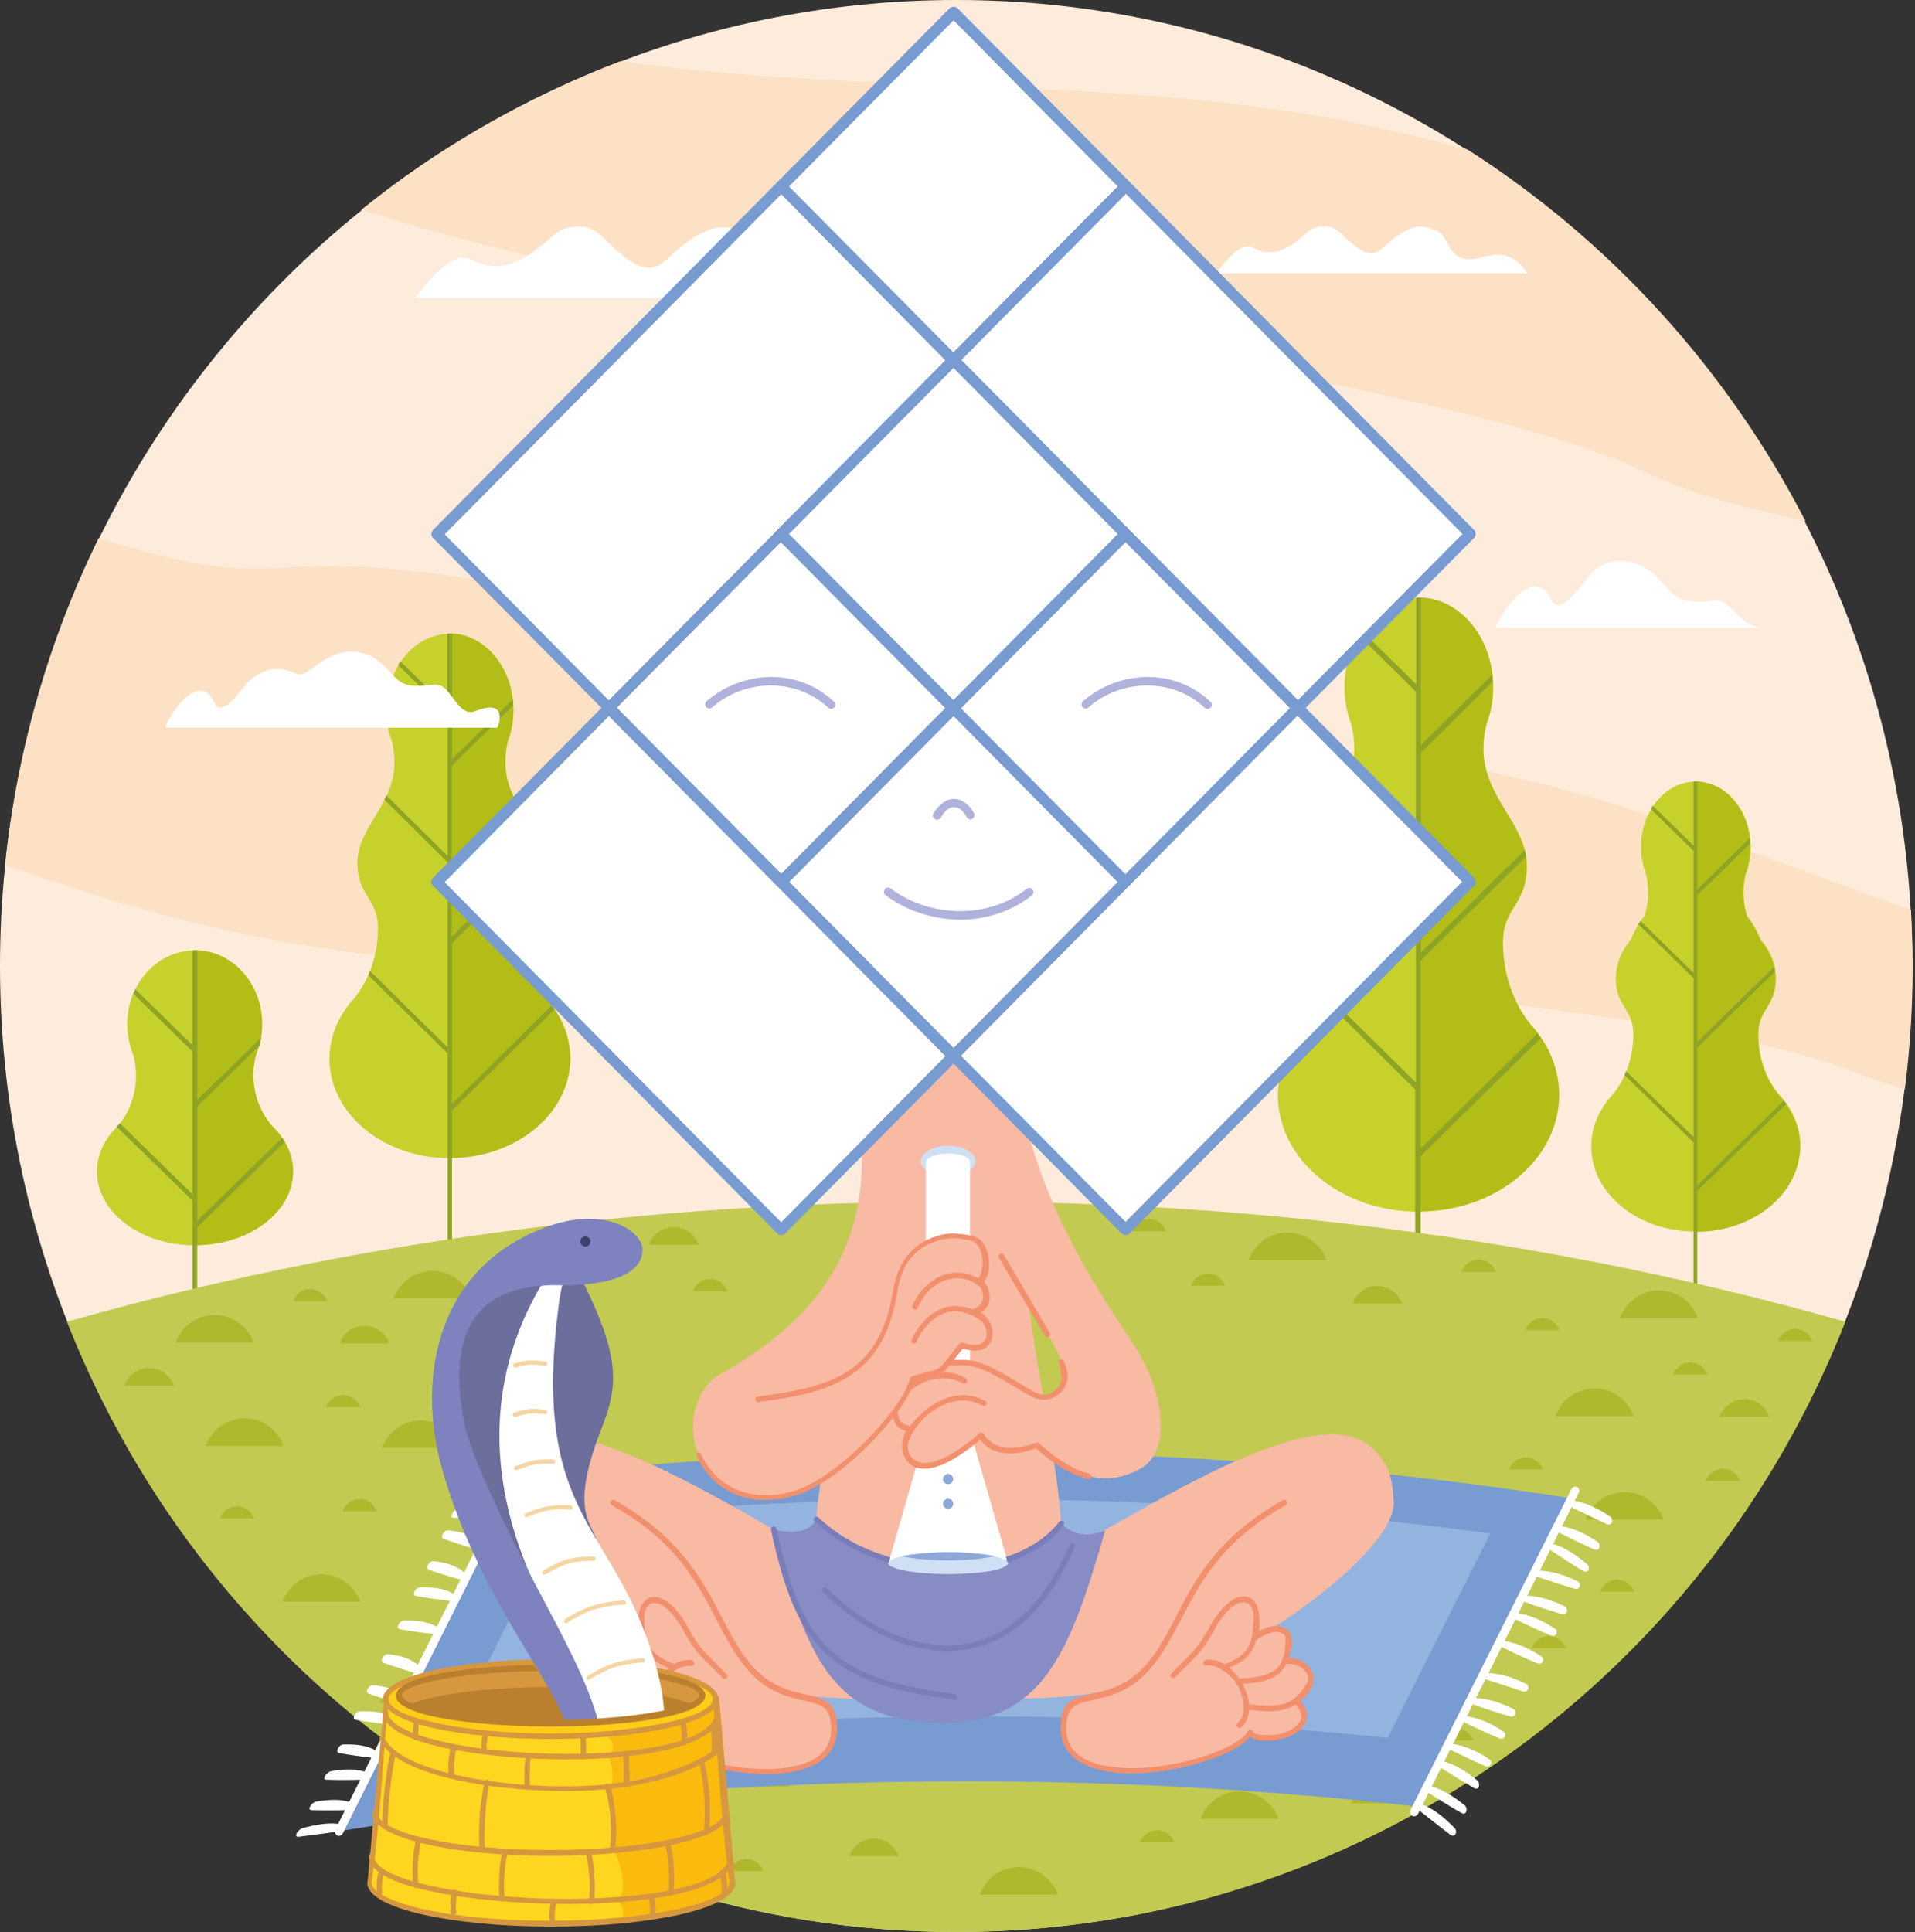 <svg width="569" height="574" viewBox="0 0 569 574" fill="none" xmlns="http://www.w3.org/2000/svg">
<rect x="0" y="0" width="569" height="574" fill="#333333" stroke="none"/>
<g clip-path="url(#clip0_1059_623)">
<path fill-rule="evenodd" clip-rule="evenodd" d="M284.1 574C440.6 574 568.2 445.1 568.2 287C568.2 128.9 440.6 0 284.1 0C127.6 0 0 128.9 0 287C0 445.1 127.6 574 284.1 574Z" fill="#FDECDB"/>
<path fill-rule="evenodd" clip-rule="evenodd" d="M184.3 18.199C258.2 28.399 327.7 22.299 398.9 35.799C411.9 38.299 424.3 41.199 436 44.399C478.4 71.499 513.2 109.699 536.5 154.899C519.6 150.699 505 148.099 489 140.299C441.7 117.399 291.9 95.099 237.4 89.399C187.1 84.099 145.5 74.399 107.4 62.299C130.3 43.799 156.3 28.899 184.3 18.199ZM29.3 159.899C14.7 189.699 5.1 222.499 1.5 256.999C119.8 298.999 164.8 282.899 299.9 286.799C354.4 288.399 504.3 299.399 551.5 318.699C556.4 320.699 561.2 322.299 566 323.499C567.5 311.599 568.3 299.399 568.3 286.999C568.3 281.399 568.1 275.899 567.8 270.299C477.5 238.399 453.8 222.099 335.4 219.499C207.7 216.699 220.1 179.399 121.2 169.499C74.3 164.799 80.8 175.799 29.3 159.899Z" fill="#FCE1C5"/>
<path fill-rule="evenodd" clip-rule="evenodd" d="M503.7 365.899C486.6 365.899 472.8 354.599 472.8 340.599C472.8 335.299 474.8 330.399 478.2 326.299C482.5 321.699 485.3 314.899 485.3 307.399C485.3 299.499 480.1 299.199 480.1 290.699C480.1 286.599 481.6 282.899 484.2 279.699C484.3 279.599 484.4 279.499 484.5 279.399C485.5 276.699 486.9 274.299 488.6 272.199C489.3 269.999 489.7 267.599 489.7 265.199C489.7 263.299 489.5 261.499 489.1 259.799C488.2 257.299 487.6 254.599 487.6 251.699C487.6 240.899 494.9 232.199 503.9 232.199C512.9 232.199 520.2 240.899 520.2 251.699C520.2 254.599 519.7 257.299 518.7 259.799C518.3 261.499 518.1 263.299 518.1 265.199C518.1 267.699 518.5 270.099 519.2 272.199C520.9 274.299 522.2 276.699 523.3 279.399C523.4 279.499 523.5 279.599 523.6 279.699C526.2 282.799 527.7 286.599 527.7 290.699C527.7 299.199 522.5 299.499 522.5 307.399C522.5 314.899 525.2 321.599 529.6 326.299C533 330.399 535 335.299 535 340.599C534.7 354.599 520.8 365.899 503.7 365.899Z" fill="#C6D12B"/>
<path fill-rule="evenodd" clip-rule="evenodd" d="M503.7 232.199C512.7 232.199 520 240.899 520 251.699C520 254.599 519.5 257.299 518.5 259.799C518.1 261.499 517.9 263.299 517.9 265.199C517.9 267.699 518.3 270.099 519 272.299C520.7 274.399 522 276.799 523.1 279.499C523.2 279.599 523.3 279.699 523.4 279.799C526 282.899 527.5 286.699 527.5 290.799C527.5 299.299 522.3 299.599 522.3 307.499C522.3 314.999 525 321.699 529.4 326.399C532.8 330.499 534.8 335.399 534.8 340.699C534.8 354.699 521 365.999 503.9 365.999V232.199H503.7Z" fill="#B2BD18"/>
<path d="M504.3 232.199H503.2V398.299H504.3V232.199Z" fill="#8FA425"/>
<path d="M487.4 273.6L504.2 290L503.4 290.8L486.8 274.6C487 274.3 487.2 274 487.4 273.6ZM482.7 319.4C482.8 319 483 318.7 483.2 318.3L504.2 338.8L503.4 339.6L482.7 319.4ZM490.5 240.4C490.7 240.1 490.9 239.7 491.1 239.4L504.1 252.1L503.3 252.9L490.5 240.4ZM519.9 249.1C520 249.6 520 250.1 520 250.6L504.1 266.1L503.3 265.3L519.9 249.1ZM527.1 287.3C527.2 287.8 527.3 288.2 527.3 288.7L504.1 311.4L503.3 310.6L527.1 287.3ZM530 327.1C530.3 327.4 530.5 327.7 530.7 328L504.1 354L503.3 353.2L530 327.1Z" fill="#8FA425"/>
<path d="M503.7 289.6L504.1 290L503.7 290.4V289.6ZM519.9 249.1C520 249.6 520 250.1 520 250.6L504.1 266.1L503.7 265.7V264.9L519.9 249.1ZM527.1 287.3C527.2 287.8 527.3 288.2 527.3 288.7L504.1 311.4L503.7 311V310.2L527.1 287.3ZM530 327.1C530.3 327.4 530.5 327.7 530.7 328L504.1 354L503.7 353.6V352.8L530 327.1ZM503.7 339.2V338.4L504.1 338.8L503.7 339.2ZM503.7 252.5V251.7L504.1 252.1L503.7 252.5Z" fill="#8FA425"/>
<path fill-rule="evenodd" clip-rule="evenodd" d="M133.6 344.101C113.9 344.101 97.9 330.901 97.9 314.601C97.9 308.401 100.2 302.701 104.1 297.901C109.1 292.501 112.3 284.601 112.3 275.901C112.3 266.701 106.2 266.301 106.2 256.401C106.2 245.701 117.2 239.101 117.2 226.701C117.2 224.501 117 222.401 116.5 220.401C115.4 217.501 114.8 214.301 114.8 211.001C114.8 198.401 123.2 188.301 133.7 188.301C144.2 188.301 152.6 198.501 152.6 211.001C152.6 214.301 152 217.501 150.9 220.401C150.4 222.401 150.2 224.501 150.2 226.701C150.2 239.001 161.2 245.701 161.2 256.401C161.2 266.301 155.2 266.701 155.2 275.901C155.2 284.701 158.3 292.501 163.3 297.901C167.2 302.601 169.5 308.401 169.5 314.601C169.3 330.801 153.4 344.101 133.6 344.101Z" fill="#C6D12B"/>
<path fill-rule="evenodd" clip-rule="evenodd" d="M133.6 188.199C144 188.199 152.5 198.399 152.5 210.899C152.5 214.199 151.9 217.399 150.8 220.299C150.3 222.299 150.1 224.399 150.1 226.599C150.1 238.899 161.1 245.599 161.1 256.299C161.1 266.199 155.1 266.599 155.1 275.799C155.1 284.599 158.2 292.399 163.2 297.799C167.1 302.499 169.4 308.299 169.4 314.499C169.4 330.799 153.4 343.999 133.7 343.999V188.199H133.6Z" fill="#B2BD18"/>
<path d="M134.3 188.199V225.699L152.3 207.899C152.4 208.499 152.4 209.099 152.4 209.599L134.2 227.499V278.299L160.6 252.299C160.7 252.799 160.8 253.399 160.9 253.899L134.3 280.199V327.999L163.9 298.799C164.2 299.099 164.4 299.499 164.7 299.899L134.3 329.899V369.199C133.9 369.099 133.4 368.999 133 368.899V312.999L109.4 289.699C109.6 289.299 109.8 288.799 109.9 288.399L133 311.199V256.199L114.2 237.599C114.4 237.199 114.6 236.699 114.8 236.299L133 254.299V211.999L118.3 197.599C118.6 197.199 118.8 196.799 119 196.499L132.9 210.199V188.199H134.3Z" fill="#8FA425"/>
<path d="M133.6 255.1L134.1 255.6L133.6 256.1V255.1ZM152.3 207.9C152.4 208.5 152.4 209 152.4 209.6L134 227.7L133.5 227.2V226.3L152.3 207.9ZM160.6 252.3C160.7 252.8 160.8 253.4 160.9 253.9L134.1 280.4L133.6 279.9V279L160.6 252.3ZM163.9 298.8C164.2 299.1 164.4 299.5 164.7 299.9L134.1 330.1L133.6 329.6V328.7L163.9 298.8ZM133.6 312.8V311.9L134.1 312.4L133.6 312.8ZM133.6 211.7V210.8L134.1 211.3L133.6 211.7Z" fill="#8FA425"/>
<path fill-rule="evenodd" clip-rule="evenodd" d="M123.3 88.6C131 78.6 135.8 74.9 140.3 77.2C153.1 84 162.6 70.1 166.7 68.4C172.5 66.1 176.3 67.6 179.3 70.7C197.4 88.7 194.9 74.8 210.4 68.4C215.1 66.5 219.1 68.2 222.9 69.9C226.8 72.3 226.9 79 232.8 81.4C239 83.9 244.1 79.4 250.7 80.2C255.5 80.7 259.2 83.4 262.6 88.5H218.9H167H165.7H123.3V88.6Z" fill="white"/>
<path fill-rule="evenodd" clip-rule="evenodd" d="M57.9 370C41.8 370 28.8 360.2 28.8 348.1C28.8 343.5 30.6 339.3 33.8 335.8C37.9 331.8 40.4 326 40.4 319.5C40.4 317.4 40.1 315.3 39.6 313.4C38.5 310.7 37.8 307.6 37.8 304.3C37.8 292.2 46.8 282.4 57.8 282.4C68.8 282.4 77.8 292.2 77.8 304.3C77.8 307.5 77.2 310.6 76 313.4C75.5 315.3 75.2 317.4 75.2 319.5C75.2 326 77.8 331.8 81.9 335.8C85.1 339.3 87 343.6 87 348.1C87.1 360.1 74 370 57.9 370Z" fill="#C6D12B"/>
<path fill-rule="evenodd" clip-rule="evenodd" d="M57.9 282.301C69 282.301 77.9 292.101 77.9 304.201C77.9 307.401 77.3 310.501 76.1 313.301C75.6 315.201 75.3 317.301 75.3 319.401C75.3 325.901 77.9 331.701 82 335.701C85.2 339.201 87.1 343.501 87.1 348.001C87.1 360.101 74.1 369.901 58 369.901V282.301H57.9Z" fill="#B2BD18"/>
<path d="M58.6 282.301V393.601H57.2V282.301C57.4 282.301 57.7 282.301 57.9 282.301C58.1 282.301 58.4 282.301 58.6 282.301Z" fill="#8FA425"/>
<path d="M40.2 293.9L58.3 311.6L57.4 312.6L39.6 295.2C39.8 294.8 40 294.3 40.2 293.9Z" fill="#8FA425"/>
<path d="M35.6 333.699L58.4 355.999L57.5 356.999L34.7 334.799C35 334.399 35.3 334.099 35.6 333.699Z" fill="#8FA425"/>
<path d="M77.1 310.599L58.4 328.899L57.5 327.899L77.7 308.199C77.5 308.999 77.3 309.799 77.1 310.599Z" fill="#8FA425"/>
<path d="M84.6 339.2L58.4 364.8L57.5 363.8L83.9 338C84.1 338.5 84.4 338.8 84.6 339.2Z" fill="#8FA425"/>
<path d="M57.9 311.199L58.4 311.599L57.9 312.099V311.199Z" fill="#8FA425"/>
<path d="M57.9 355.5L58.4 356L57.9 356.5V355.5Z" fill="#8FA425"/>
<path d="M77.1 310.601L58.4 328.901L57.9 328.401V327.501L77.6 308.301C77.5 309.001 77.3 309.801 77.1 310.601Z" fill="#8FA425"/>
<path d="M84.6 339.2L58.4 364.8L57.9 364.3V363.4L83.9 338.1C84.1 338.5 84.4 338.8 84.6 339.2Z" fill="#8FA425"/>
<path fill-rule="evenodd" clip-rule="evenodd" d="M421.5 360C398.4 360 379.7 344.5 379.7 325.4C379.7 318.2 382.4 311.5 387 305.9C392.9 299.6 396.6 290.4 396.6 280.2C396.6 269.4 389.5 269 389.5 257.4C389.5 244.9 402.4 237.1 402.4 222.6C402.4 220.1 402.1 217.6 401.5 215.2C400.2 211.9 399.5 208.1 399.5 204.2C399.5 189.5 409.4 177.6 421.6 177.6C433.8 177.6 443.7 189.5 443.7 204.2C443.7 208.1 443 211.8 441.7 215.2C441.1 217.5 440.8 220 440.8 222.6C440.8 237 453.7 244.9 453.7 257.4C453.7 269 446.6 269.4 446.6 280.2C446.6 290.4 450.3 299.6 456.1 305.9C460.7 311.5 463.3 318.2 463.3 325.4C463.2 344.5 444.6 360 421.5 360Z" fill="#C6D12B"/>
<path fill-rule="evenodd" clip-rule="evenodd" d="M421.5 177.5C433.7 177.5 443.6 189.4 443.6 204.1C443.6 208 442.9 211.8 441.6 215.1C441 217.4 440.7 219.9 440.7 222.5C440.7 236.9 453.6 244.8 453.6 257.3C453.6 268.9 446.5 269.3 446.5 280.1C446.5 290.3 450.2 299.5 456 305.8C460.6 311.4 463.2 318.1 463.2 325.3C463.2 344.4 444.5 359.9 421.4 359.9V177.5H421.5Z" fill="#B2BD18"/>
<path d="M422.2 177.5V221.4L443.3 200.6C443.4 201.3 443.4 202 443.4 202.6L422.2 223.6V283L453 252.6C453.1 253.2 453.3 253.9 453.3 254.5L422.1 285.2V341.2L456.8 307C457.1 307.4 457.4 307.8 457.7 308.3L422.1 343.4V389.4C421.6 389.3 421.1 389.2 420.5 389.1V323.7L393 296.5C393.2 296 393.4 295.5 393.7 295L420.7 321.6V257.3L398.7 235.6C399 235.2 399.2 234.6 399.4 234.1L420.7 255.1V205.5L403.6 188.6C403.9 188.1 404.2 187.7 404.5 187.3L420.8 203.3V177.6H422.2V177.5Z" fill="#8FA425"/>
<path d="M421.5 255.8L422 256.3L421.5 256.8V255.8ZM443.3 200.6C443.4 201.3 443.4 201.9 443.4 202.6L422 223.8L421.5 223.2V222.1L443.3 200.6ZM453.1 252.6C453.2 253.2 453.4 253.9 453.4 254.5L422 285.5L421.5 285V283.9L453.1 252.6ZM456.9 307.1C457.2 307.5 457.5 307.9 457.8 308.4L422 343.6L421.5 343.1V342L456.9 307.1ZM421.5 323.5V322.4L422 322.9L421.5 323.5ZM421.5 205.1V204L422 204.5L421.5 205.1Z" fill="#8FA425"/>
<path fill-rule="evenodd" clip-rule="evenodd" d="M19.9 392.7C61.6 498.9 164.2 574 284.1 574C404 574 506.7 498.9 548.3 392.7C467.4 369.7 378 357 284.1 357C190.2 357 100.8 369.7 19.9 392.7Z" fill="#C2CA52"/>
<path fill-rule="evenodd" clip-rule="evenodd" d="M121.6 499.699C125.6 499.699 129.1 502.299 130.4 505.899H112.8C114.2 502.299 117.6 499.699 121.6 499.699ZM442 450.999C445.4 450.999 448.2 453.099 449.4 456.199H434.7C435.8 453.199 438.7 450.999 442 450.999ZM480.5 469.299C482.8 469.299 484.8 470.799 485.6 472.899H475.4C476.2 470.799 478.1 469.299 480.5 469.299ZM453.4 432.999C455.7 432.999 457.7 434.499 458.5 436.599H448.3C449.1 434.499 451.1 432.999 453.4 432.999ZM518.3 415.699C521.7 415.699 524.5 417.799 525.7 420.899H510.9C512.1 417.899 514.9 415.699 518.3 415.699ZM533.4 394.799C535.7 394.799 537.7 396.299 538.5 398.399H528.3C529.1 396.299 531.1 394.799 533.4 394.799ZM502.2 404.799C504.6 404.799 506.5 406.299 507.3 408.399H497.1C497.9 406.299 499.9 404.799 502.2 404.799ZM473.8 412.499C479.1 412.499 483.6 415.899 485.4 420.699H462.2C463.9 415.899 468.5 412.499 473.8 412.499ZM511.9 436.399C514.2 436.399 516.2 437.899 517 439.999H506.8C507.6 437.799 509.6 436.399 511.9 436.399ZM482.7 443.299C488 443.299 492.5 446.699 494.3 451.499H471.1C472.9 446.699 477.4 443.299 482.7 443.299ZM448.2 469.499C450.6 469.499 452.5 470.999 453.3 473.099H443.1C443.9 470.999 445.9 469.499 448.2 469.499ZM211 379.999C213.3 379.999 215.3 381.499 216.1 383.599H205.9C206.7 381.499 208.7 379.999 211 379.999ZM200.2 364.599C203.6 364.599 206.4 366.699 207.6 369.799H192.8C193.9 366.699 196.8 364.599 200.2 364.599ZM341.4 362.199C343.7 362.199 345.7 363.699 346.5 365.799H336.3C337.1 363.699 339.1 362.199 341.4 362.199ZM358.9 378.399C361.3 378.399 363.2 379.899 364 381.999H353.8C354.6 379.899 356.5 378.399 358.9 378.399ZM382.6 366.199C387.9 366.199 392.4 369.599 394.2 374.399H371C372.8 369.599 377.3 366.199 382.6 366.199ZM409.2 382.099C412.6 382.099 415.5 384.199 416.6 387.299H401.8C403 384.199 405.9 382.099 409.2 382.099ZM439.3 374.299C441.7 374.299 443.6 375.799 444.4 377.899H434.2C435 375.799 437 374.299 439.3 374.299ZM458.3 391.599C460.6 391.599 462.6 393.099 463.4 395.199H453.2C453.9 393.099 455.9 391.599 458.3 391.599ZM492.9 383.399C498.2 383.399 502.7 386.799 504.5 391.599H481.3C483.1 386.799 487.6 383.399 492.9 383.399ZM359.4 480.999C362.8 480.999 365.7 483.099 366.8 486.199H352.1C353.2 483.099 356.1 480.999 359.4 480.999ZM432.7 513.499C435 513.499 437 514.999 437.8 517.099H427.6C428.4 514.999 430.4 513.499 432.7 513.499ZM266.9 476.699C269.2 476.699 271.2 478.199 272 480.299H261.8C262.6 478.199 264.6 476.699 266.9 476.699ZM307.5 474.399C312.8 474.399 317.3 477.799 319.1 482.599H295.9C297.7 477.799 302.2 474.399 307.5 474.399ZM406.6 532.199C408.9 532.199 410.9 533.699 411.7 535.799H401.5C402.2 533.599 404.2 532.199 406.6 532.199ZM460.2 486.099C462.5 486.099 464.5 487.599 465.3 489.699H455.1C455.9 487.599 457.9 486.099 460.2 486.099ZM395.7 488.899C398 488.899 400 490.399 400.8 492.499H390.6C391.4 490.399 393.4 488.899 395.7 488.899ZM229 482.999C231.3 482.999 233.3 484.499 234.1 486.599H224C224.7 484.499 226.7 482.999 229 482.999ZM221.7 552.299C224 552.299 226 553.799 226.8 555.899H216.6C217.4 553.799 219.4 552.299 221.7 552.299ZM429.3 491.299C434.6 491.299 439.1 494.699 440.9 499.499H417.7C419.5 494.699 424 491.299 429.3 491.299ZM368.3 532.199C373.6 532.199 378.1 535.599 379.9 540.399H356.7C358.5 535.599 363 532.199 368.3 532.199ZM388.9 516.999C392.3 516.999 395.1 519.099 396.3 522.199H381.6C382.7 519.199 385.5 516.999 388.9 516.999ZM182.9 529.199C188.2 529.199 192.7 532.599 194.5 537.399H171.3C173.1 532.599 177.6 529.199 182.9 529.199ZM370.3 507.099C372.7 507.099 374.6 508.599 375.4 510.699H365.2C366 508.599 368 507.099 370.3 507.099ZM159.4 514.799C161.8 514.799 163.7 516.299 164.5 518.399H154.3C155.1 516.299 157.1 514.799 159.4 514.799ZM214.2 500.399C217.6 500.399 220.4 502.499 221.6 505.599H206.9C207.9 502.499 210.8 500.399 214.2 500.399ZM259.6 546.299C263 546.299 265.9 548.399 267 551.499H252.3C253.4 548.399 256.3 546.299 259.6 546.299ZM267.4 524.099C270.8 524.099 273.6 526.199 274.8 529.299H260C261.2 526.299 264 524.099 267.4 524.099ZM222.9 522.599C228.2 522.599 232.7 525.999 234.5 530.799H211.3C213.1 525.999 217.6 522.599 222.9 522.599ZM290.2 499.099C292.5 499.099 294.5 500.599 295.3 502.699H285.1C285.8 500.599 287.8 499.099 290.2 499.099ZM334.1 512.299C336.5 512.299 338.4 513.799 339.2 515.899H329C329.8 513.699 331.7 512.299 334.1 512.299ZM259.6 500.499C264.9 500.499 269.4 503.899 271.2 508.699H248C249.8 503.899 254.3 500.499 259.6 500.499ZM305.6 519.999C310.9 519.999 315.4 523.399 317.2 528.199H294C295.8 523.399 300.3 519.999 305.6 519.999ZM334.6 491.399C338 491.399 340.9 493.499 342 496.599H327.3C328.3 493.499 331.2 491.399 334.6 491.399ZM343.8 543.799C346.1 543.799 348.1 545.299 348.9 547.399H338.7C339.4 545.299 341.5 543.799 343.8 543.799ZM302.7 554.699C308 554.699 312.5 558.099 314.3 562.899H291.1C292.9 558.099 297.4 554.699 302.7 554.699ZM44.3 406.499C47.7 406.499 50.6 408.599 51.7 411.699H36.9C38.1 408.599 40.9 406.499 44.3 406.499ZM125.1 421.999C130.4 421.999 134.9 425.399 136.7 430.199H113.5C115.3 425.399 119.8 421.999 125.1 421.999ZM128.5 377.599C133.8 377.599 138.3 380.999 140.1 385.799H116.9C118.7 380.999 123.2 377.599 128.5 377.599ZM70.4 447.499C72.8 447.499 74.7 448.999 75.5 451.099H65.4C66.2 448.999 68.1 447.499 70.4 447.499ZM108.3 393.899C111.7 393.899 114.5 395.999 115.7 399.099H101C102.1 395.999 104.9 393.899 108.3 393.899ZM92.2 382.999C94.5 382.999 96.5 384.499 97.3 386.599H87.1C87.9 384.399 89.9 382.999 92.2 382.999ZM63.8 390.699C69.1 390.699 73.6 394.099 75.4 398.899H52.2C53.9 394.099 58.5 390.699 63.8 390.699ZM101.9 414.499C104.2 414.499 106.2 415.999 107 418.099H96.8C97.6 415.999 99.6 414.499 101.9 414.499ZM72.7 421.399C78 421.399 82.5 424.799 84.3 429.599H61.1C62.9 424.799 67.4 421.399 72.7 421.399ZM106.9 445.399C109.2 445.399 111.2 446.899 112 448.999H101.8C102.6 446.899 104.6 445.399 106.9 445.399ZM95.5 467.699C100.8 467.699 105.3 471.099 107.1 475.899H83.9C85.7 471.099 90.2 467.699 95.5 467.699Z" fill="#B0B82D"/>
<path fill-rule="evenodd" clip-rule="evenodd" d="M49.3 216.1C48.9 214.7 58.8 198.1 63.7 208.8C66 213.9 72.4 203.7 73.9 202.4C78.9 198 83.3 198.3 86.7 199.6C88.7 200.3 89.1 201.1 91.9 199.2C92.7 198.7 93.6 198 94.7 197.2C99.6 193.6 107.4 190.7 115 198.7C119.1 203 119.5 204.6 128.9 203.4C134.2 202.7 135.7 213.6 141.4 211.2C148.9 208.2 149.3 212.5 147.8 216.2H49.3V216.1Z" fill="white"/>
<path fill-rule="evenodd" clip-rule="evenodd" d="M361.3 81.2C366.4 74.6 369.6 72.1 372.6 73.7C381 78.2 387.4 69 390.1 67.9C393.9 66.4 396.4 67.4 398.5 69.4C410.5 81.3 408.8 72.1 419.2 67.9C422.3 66.6 425 67.8 427.5 68.9C430.1 70.5 430.2 75 434 76.5C438.1 78.2 441.5 75.2 445.9 75.7C449.1 76 451.6 77.8 453.8 81.2H424.7H390.3H389.4H361.3Z" fill="white"/>
<path fill-rule="evenodd" clip-rule="evenodd" d="M444.6 186.6C444.1 185 455.4 166.2 461 178.3C463.7 184.1 471.7 171.1 473.4 169.7C479 164.8 487.1 166 492.6 171.7C497.2 176.6 498.5 179.9 509.1 178.5C515.1 177.7 516 186.5 524.6 186.5H444.6V186.6Z" fill="white"/>
<path fill-rule="evenodd" clip-rule="evenodd" d="M101.241 543.973C160.817 534.334 223.065 529.224 287.287 529.224C332.695 529.224 377.174 531.779 420.26 536.656L466.132 445.027C408.762 436.085 348.837 431.439 287.287 431.439C241.762 431.439 197.167 433.994 153.849 438.988L101.241 543.973Z" fill="#789BD1"/>
<path fill-rule="evenodd" clip-rule="evenodd" d="M148.506 444.329C145.254 443.981 142.002 443.632 138.75 443.168C137.241 442.936 138.866 440.729 140.028 440.613C143.976 440.381 147.576 440.729 150.248 442.471C151.641 443.168 149.435 444.445 148.506 444.329ZM115.524 512.383C112.272 511.919 109.02 511.57 105.768 510.99C104.259 510.758 105.652 508.435 106.814 508.435C110.762 508.319 114.362 508.667 117.15 510.409C118.427 511.338 116.453 512.5 115.524 512.383ZM122.956 496.938C119.937 496.009 116.917 495.08 114.014 494.034C112.62 493.57 114.13 491.363 115.291 491.479C118.892 491.828 122.259 492.757 124.582 495.08C125.86 496.241 123.769 497.17 122.956 496.938ZM118.543 505.996C115.524 505.067 112.504 504.254 109.601 503.209C108.207 502.744 109.717 500.538 110.878 500.654C114.478 501.002 117.846 501.931 120.285 504.254C121.446 505.299 119.356 506.228 118.543 505.996ZM133.408 475.569C130.156 475.221 126.905 474.756 123.653 474.176C122.143 473.943 123.537 471.621 124.698 471.621C128.647 471.504 132.247 471.853 135.034 473.711C136.428 474.524 134.337 475.685 133.408 475.569ZM140.841 460.123C137.821 459.194 134.802 458.265 131.898 457.22C130.505 456.755 132.015 454.549 133.176 454.665C136.776 455.013 140.144 455.943 142.583 458.265C143.744 459.427 141.77 460.356 140.841 460.123ZM136.428 469.182C133.408 468.369 130.389 467.44 127.485 466.395C126.092 465.93 127.602 463.723 128.763 463.84C132.363 464.188 135.731 465.117 138.17 467.44C139.331 468.485 137.357 469.414 136.428 469.182ZM128.647 485.44C125.395 485.092 122.143 484.628 118.892 484.047C117.382 483.815 118.775 481.492 119.937 481.492C123.769 481.376 127.369 481.724 130.156 483.582C131.55 484.279 129.576 485.557 128.647 485.44ZM110.646 522.255C107.394 521.906 104.143 521.442 100.891 520.861C99.381 520.629 100.775 518.306 101.936 518.306C105.768 518.19 109.369 518.539 112.156 520.397C113.665 521.093 111.575 522.255 110.646 522.255ZM102.981 537.817C99.497 537.933 96.013 537.933 92.645 537.817C91.019 537.817 92.645 535.494 93.923 535.262C98.104 534.565 101.936 534.449 104.723 535.726C106.233 536.423 104.026 537.701 102.981 537.817ZM107.394 528.758C103.91 528.874 100.426 528.874 97.058 528.758C95.433 528.758 97.058 526.436 98.452 526.203C102.633 525.507 106.465 525.39 109.252 526.784C110.646 527.365 108.44 528.758 107.394 528.758ZM99.962 544.204C96.246 544.785 92.413 545.249 88.813 545.714C87.071 545.946 88.465 543.623 89.858 543.159C94.271 541.997 98.336 541.301 101.704 542.114C103.33 542.462 101.123 543.972 99.962 544.204ZM145.486 450.717C141.886 450.833 138.402 450.949 134.918 450.949C133.292 450.949 134.57 448.626 135.963 448.394C140.144 447.697 143.976 447.465 147.112 448.742C148.738 449.207 146.531 450.6 145.486 450.717ZM152.919 435.271C149.667 434.922 146.415 434.574 143.163 434.109C141.654 433.877 143.28 431.671 144.441 431.554C148.389 431.322 151.99 431.671 154.661 433.413C156.054 434.226 153.848 435.387 152.919 435.271Z" fill="white"/>
<path d="M101.821 544.782C101.473 545.363 100.776 545.595 100.196 545.363C99.615 545.014 99.383 544.317 99.615 543.621L147.462 448.043C147.81 447.462 148.507 447.23 149.088 447.462C149.668 447.81 149.901 448.507 149.668 449.088L101.821 544.782Z" fill="white"/>
<path fill-rule="evenodd" clip-rule="evenodd" d="M131.665 520.384C152.221 517.713 172.776 515.39 193.564 513.764C224.92 511.325 256.625 509.932 288.794 509.932C311.091 509.932 333.737 510.628 356.616 511.906C375.429 512.951 394.011 514.461 412.36 516.319L442.787 455.581C421.418 452.678 399.817 450.471 377.868 448.729C348.835 446.523 319.105 445.361 288.91 445.361C266.148 445.361 244.082 445.942 222.714 447.103C203.668 448.149 184.854 449.774 166.041 451.749L131.665 520.384Z" fill="#93B4DF"/>
<path fill-rule="evenodd" clip-rule="evenodd" d="M255.814 336.437C258.136 365.354 248.033 389.394 213.889 408.324C207.037 412.156 203.553 423.305 207.618 432.247C211.451 440.841 221.206 448.041 236.187 443.628C249.194 439.796 268.704 419.124 271.027 409.95C271.492 408.091 285.776 316.81 285.195 312.281C284.963 310.191 254.652 321.688 255.814 336.437Z" fill="#F8BAA3"/>
<path fill-rule="evenodd" clip-rule="evenodd" d="M265.105 360.364C255.349 385.798 241.646 435.735 242.11 461.168C243.039 506.809 317.132 531.429 315.39 455.942C315.042 438.406 309.119 414.482 305.055 383.243L297.854 357.461L265.105 360.364Z" fill="#F8BAA3"/>
<path fill-rule="evenodd" clip-rule="evenodd" d="M336.41 398.798C322.358 377.662 310.977 359.08 304.125 331.324C302.383 324.124 301.57 320.989 293.209 313.208L281.944 311.117L278.808 361.287L297.622 373.133C307.377 390.553 316.552 403.095 316.552 409.018C316.552 412.502 312.487 416.799 307.377 414.128C296.693 408.785 284.15 401.469 276.602 401.701C272.421 401.817 268.356 404.024 266.614 405.418C263.479 407.973 263.362 414.708 266.73 416.102C265.221 419.354 265.917 424.231 271.027 424.347C265.685 429.457 270.214 445.135 291.467 426.322C295.299 432.244 302.383 431.315 308.074 429.225C323.287 443.045 332.926 439.445 338.733 436.425C348.372 431.315 345.933 413.082 336.41 398.798Z" fill="#F8BAA3"/>
<path fill-rule="evenodd" clip-rule="evenodd" d="M281.711 340.387C286.24 340.387 289.84 342.477 289.84 345.032C289.84 347.471 286.24 349.561 281.711 349.561C277.182 349.561 273.582 347.471 273.582 345.032C273.698 342.477 277.298 340.387 281.711 340.387Z" fill="#D0E0F4"/>
<path fill-rule="evenodd" clip-rule="evenodd" d="M277.647 503.556L242.459 453.619C236.071 459.542 233.749 456.522 220.974 449.322C198.792 436.896 164.301 418.198 151.178 429.811C144.907 435.386 144.79 440.496 144.21 445.838C143.165 457.451 170.107 478.471 186.715 487.53C217.49 504.369 248.381 506.46 277.647 503.556Z" fill="#F8BAA3"/>
<path fill-rule="evenodd" clip-rule="evenodd" d="M280.899 503.556L315.507 453.735C321.895 459.542 324.798 456.406 337.573 449.322C359.754 436.896 394.246 418.198 407.253 429.811C413.524 435.386 413.64 440.496 414.105 445.838C415.15 457.451 388.207 478.471 371.6 487.53C341.057 504.369 310.049 506.46 280.899 503.556Z" fill="#F8BAA3"/>
<path fill-rule="evenodd" clip-rule="evenodd" d="M242.575 451.412C240.485 455.128 235.839 455.825 229.917 454.432C239.439 494.149 248.614 510.756 277.764 511.802C309.816 512.963 317.83 491.13 328.398 454.664C323.636 456.638 319.223 456.406 315.391 452.69C303.081 469.181 259.182 469.529 242.575 451.412Z" fill="#878CC5"/>
<path fill-rule="evenodd" clip-rule="evenodd" d="M275.207 345.15C275.324 343.872 278.227 342.711 281.711 342.711C285.195 342.711 288.098 343.756 288.214 345.15V345.266V464.651H275.091V345.266V345.15H275.207Z" fill="white"/>
<path fill-rule="evenodd" clip-rule="evenodd" d="M129.808 158.633L181.023 107.07L232.122 55.391L283.337 107.07L232.122 158.633L181.023 210.429L129.808 158.633Z" fill="white"/>
<path d="M128.645 157.468L230.959 54.109C231.655 53.529 232.584 53.529 233.281 54.109L284.496 105.789C285.193 106.369 285.193 107.531 284.496 108.111L182.183 211.47C181.486 212.051 180.441 212.051 179.86 211.47L128.645 159.791C128.064 159.21 128.064 158.165 128.645 157.468ZM182.183 108.228L132.129 158.746L180.905 208.102L280.896 107.066L232.12 57.709L182.183 108.228Z" fill="#789BD1"/>
<path fill-rule="evenodd" clip-rule="evenodd" d="M232.122 55.396L283.336 3.717L334.435 55.396L283.336 107.076L232.122 55.396Z" fill="white"/>
<path d="M230.959 54.115L282.174 2.436C282.871 1.855 283.916 1.855 284.496 2.436L335.711 54.115C336.408 54.812 336.408 55.857 335.711 56.438L284.496 108.117C283.916 108.814 282.871 108.814 282.174 108.117L230.959 56.438C230.378 55.857 230.378 54.812 230.959 54.115ZM283.335 6.036L234.443 55.392L283.335 104.749L332.111 55.392L283.335 6.036Z" fill="#789BD1"/>
<path fill-rule="evenodd" clip-rule="evenodd" d="M232.123 262.112L283.338 210.432L232.123 158.637L181.024 210.432L232.123 262.112Z" fill="white"/>
<path d="M232.12 259.674L280.897 210.318L232.12 160.961L183.228 210.318L232.12 259.674ZM284.497 211.595L233.282 263.274C232.585 263.971 231.656 263.971 230.959 263.274L179.744 211.595C179.047 210.898 179.047 209.853 179.744 209.272L230.959 157.593C231.656 156.896 232.585 156.896 233.282 157.593L284.497 209.272C285.193 209.853 285.193 210.898 284.497 211.595Z" fill="#789BD1"/>
<path fill-rule="evenodd" clip-rule="evenodd" d="M334.435 158.628L283.336 210.423L232.122 158.628L283.336 107.064L334.435 158.628Z" fill="white"/>
<path d="M335.596 159.919L284.381 211.599C283.801 212.179 282.755 212.179 282.059 211.599L230.844 159.919C230.263 159.222 230.263 158.177 230.844 157.597L282.059 105.917C282.755 105.22 283.801 105.22 284.381 105.917L335.596 157.597C336.293 158.177 336.293 159.222 335.596 159.919ZM283.336 207.999L332.112 158.642L283.336 109.285L234.444 158.642L283.336 207.999Z" fill="#789BD1"/>
<path fill-rule="evenodd" clip-rule="evenodd" d="M232.122 262.107L283.336 210.428L334.435 262.107L283.336 313.67L232.122 262.107Z" fill="white"/>
<path d="M230.959 260.828L282.174 209.148C282.871 208.568 283.916 208.568 284.496 209.148L335.711 260.828C336.408 261.525 336.408 262.57 335.711 263.15L284.496 314.83C283.916 315.527 282.871 315.527 282.174 314.83L230.959 263.15C230.378 262.57 230.378 261.525 230.959 260.828ZM283.335 212.749L234.443 262.105L283.335 311.462L332.111 262.105L283.335 212.749Z" fill="#789BD1"/>
<path fill-rule="evenodd" clip-rule="evenodd" d="M334.437 158.637L283.338 210.432L334.437 262.112L385.652 210.432L334.437 158.637Z" fill="white"/>
<path d="M334.437 161.074L285.545 210.431L334.437 259.787L383.329 210.431L334.437 161.074ZM282.177 209.153L333.392 157.474C333.972 156.777 335.018 156.777 335.714 157.474L386.929 209.153C387.51 209.85 387.51 210.895 386.929 211.476L335.714 263.155C335.134 263.852 334.089 263.852 333.392 263.155L282.177 211.476C281.48 210.895 281.48 209.85 282.177 209.153Z" fill="#789BD1"/>
<path fill-rule="evenodd" clip-rule="evenodd" d="M385.652 107.07L436.866 158.633L385.652 210.429L334.437 158.633L283.338 107.07L334.437 55.391L385.652 107.07Z" fill="white"/>
<path d="M386.812 105.789L438.026 157.468C438.607 158.049 438.607 159.21 438.026 159.791L386.812 211.47C386.115 212.051 385.07 212.051 384.489 211.47L282.175 108.111C281.595 107.531 281.595 106.369 282.175 105.789L333.39 54.109C333.971 53.529 335.016 53.529 335.713 54.109L386.812 105.789ZM434.542 158.63L334.551 57.593L285.659 106.95L385.65 207.986L434.542 158.63Z" fill="#789BD1"/>
<path fill-rule="evenodd" clip-rule="evenodd" d="M181.023 313.67L129.808 262.107L181.023 210.428L232.122 262.107L283.337 313.67L232.122 365.35L181.023 313.67Z" fill="white"/>
<path d="M179.862 314.83L128.647 263.151C127.95 262.57 127.95 261.409 128.647 260.828L179.862 209.148C180.443 208.568 181.488 208.568 182.185 209.148L284.498 312.507C285.195 313.088 285.195 314.249 284.498 314.83L233.283 366.509C232.587 367.09 231.658 367.09 230.961 366.509L179.862 314.83ZM132.131 262.105L232.122 363.142L280.898 313.785L180.907 212.749L132.131 262.105Z" fill="#789BD1"/>
<path fill-rule="evenodd" clip-rule="evenodd" d="M334.437 365.35L385.652 313.67L436.866 262.107L385.652 210.428L334.437 262.107L283.338 313.67L334.437 365.35Z" fill="white"/>
<path d="M334.435 363.025L434.426 261.989L385.534 212.632L285.543 313.669L334.435 363.025ZM386.812 314.83L335.597 366.509C335.016 367.09 333.971 367.09 333.274 366.509L282.175 314.83C281.595 314.249 281.595 313.088 282.175 312.507L384.489 209.148C385.07 208.568 386.115 208.568 386.812 209.148L438.026 260.828C438.607 261.525 438.607 262.57 438.026 263.151L386.812 314.83Z" fill="#789BD1"/>
<path fill-rule="evenodd" clip-rule="evenodd" d="M275.205 425.4H288.328L299.593 464.654L263.94 464.537L275.205 425.4Z" fill="white"/>
<path d="M323.401 210.193C322.82 210.658 322.123 210.542 321.659 210.077C321.194 209.613 321.31 208.8 321.775 208.335C327.117 203.69 334.085 201.135 341.053 201.135C347.673 201.135 354.292 203.457 359.634 208.451C360.215 208.916 360.215 209.729 359.751 210.193C359.286 210.658 358.473 210.774 358.009 210.309C353.131 205.78 347.092 203.69 341.053 203.69C334.666 203.574 328.278 205.896 323.401 210.193ZM263.127 265.937C262.547 265.589 262.547 264.776 262.895 264.195C263.244 263.615 264.056 263.498 264.637 263.963C270.328 268.26 277.76 270.699 285.193 270.699C292.277 270.699 299.361 268.608 305.052 264.079C305.632 263.615 306.329 263.731 306.794 264.311C307.258 264.892 307.142 265.589 306.561 266.053C300.406 270.931 292.741 273.254 285.193 273.254C277.18 273.138 269.166 270.583 263.127 265.937ZM279.502 242.943C279.154 243.524 278.341 243.756 277.76 243.291C277.18 242.943 276.947 242.246 277.412 241.549C278.341 240.039 279.502 238.878 280.664 238.181C281.593 237.601 282.522 237.368 283.451 237.368C284.38 237.368 285.309 237.601 286.238 238.181C287.399 238.878 288.444 239.923 289.374 241.549C289.722 242.13 289.49 242.827 288.909 243.291C288.328 243.64 287.632 243.407 287.283 242.827C286.586 241.549 285.89 240.736 285.077 240.272C284.496 239.923 284.031 239.807 283.451 239.807C282.87 239.807 282.406 239.923 281.825 240.272C281.012 240.852 280.199 241.781 279.502 242.943ZM211.564 210.193C210.983 210.658 210.287 210.542 209.822 210.077C209.358 209.613 209.474 208.8 209.938 208.335C215.28 203.69 222.248 201.135 229.216 201.135C235.836 201.135 242.456 203.457 247.798 208.451C248.378 208.916 248.378 209.729 247.914 210.193C247.449 210.658 246.636 210.774 246.172 210.309C241.294 205.78 235.255 203.69 229.216 203.69C222.829 203.574 216.442 205.896 211.564 210.193Z" fill="#AFB2DA"/>
<path fill-rule="evenodd" clip-rule="evenodd" d="M281.709 461.17C291.58 461.17 299.477 462.68 299.477 464.422C299.477 466.28 291.464 467.673 281.709 467.673C271.954 467.673 263.94 466.164 263.94 464.422C263.94 462.68 271.954 461.17 281.709 461.17Z" fill="#D0E0F4"/>
<path fill-rule="evenodd" clip-rule="evenodd" d="M281.712 461.17C287.286 461.17 292.28 461.634 295.532 462.331C292.28 463.144 287.286 463.609 281.712 463.609C276.138 463.609 271.144 463.144 267.892 462.331C271.144 461.751 276.138 461.17 281.712 461.17Z" fill="#8DA8D8"/>
<path fill-rule="evenodd" clip-rule="evenodd" d="M240.833 428.42L220.509 416.459C243.271 413.323 261.504 411.813 265.917 383.825C267.311 375.115 271.492 370.005 278.808 367.915C282.873 366.753 287.402 367.566 289.493 368.379C293.325 369.889 294.022 378.599 291.118 380.922C293.557 383.593 294.254 388.354 289.493 390.096C296.228 393.232 295.648 403.684 285.776 400.084C278.46 408.678 281.944 407.284 271.143 410.071L240.833 428.42Z" fill="#F8BAA3"/>
<path fill-rule="evenodd" clip-rule="evenodd" d="M315.39 404.611C316.087 406.353 316.435 407.747 316.435 409.024C316.435 412.508 312.371 416.805 307.261 414.134C300.99 410.999 294.022 407.166 287.867 404.611H267.775C267.311 404.96 266.846 405.192 266.614 405.424C263.479 407.979 263.362 414.715 266.73 416.109C265.221 419.36 265.917 424.238 271.027 424.354C265.685 429.464 270.214 445.142 291.467 426.328C295.299 432.251 302.383 431.322 308.074 429.232C313.997 434.574 319.106 437.361 323.403 438.522V404.727H315.39V404.611Z" fill="#F8BAA3"/>
<path d="M225.384 416.573C224.919 416.689 224.571 416.34 224.455 415.876C224.339 415.411 224.687 415.063 225.151 414.947C235.371 413.553 244.43 412.043 251.398 407.746C258.366 403.449 263.243 396.365 265.334 383.707C266.03 379.178 267.54 375.577 269.747 372.906C271.953 370.119 274.973 368.261 278.805 367.1C280.663 366.519 282.521 366.403 284.263 366.519C286.586 366.635 288.793 367.1 289.954 367.564C290.767 367.913 291.348 368.377 291.928 369.074C292.973 370.351 293.554 372.093 293.786 373.952C294.019 375.81 293.902 377.668 293.322 379.178C293.09 379.758 292.741 380.339 292.393 380.803C292.973 381.5 293.438 382.313 293.67 383.126C294.019 384.171 294.135 385.333 294.019 386.262C293.902 387.307 293.322 388.352 292.509 389.165C292.16 389.397 291.928 389.63 291.464 389.862C293.438 391.255 294.599 393.346 294.832 395.32C294.948 396.249 294.948 397.294 294.599 398.107C294.251 399.036 293.786 399.733 292.973 400.314C291.58 401.359 289.257 401.707 286.122 400.662C284.728 402.288 283.799 403.566 283.102 404.495C281.825 406.121 281.128 407.05 280.083 407.746C278.805 408.675 277.179 409.024 273.579 409.953L271.489 410.534C271.024 410.65 270.56 410.417 270.444 409.953C270.327 409.488 270.56 409.024 271.024 408.908L273.115 408.327C276.482 407.398 278.108 407.05 279.154 406.353C279.966 405.772 280.547 404.959 281.708 403.449C282.521 402.404 283.567 401.011 285.192 399.153C285.425 398.92 285.773 398.804 286.122 398.92C288.909 399.965 290.883 399.733 291.928 398.92C292.393 398.572 292.741 398.107 292.973 397.527C293.206 396.946 293.206 396.249 293.09 395.552C292.857 393.694 291.464 391.604 289.141 390.443C288.909 390.326 288.793 390.21 288.676 389.978C288.56 389.513 288.793 389.049 289.141 388.933C289.954 388.584 290.535 388.236 290.999 387.888C291.58 387.307 291.928 386.61 292.044 385.913C292.16 385.1 292.044 384.287 291.812 383.474C291.464 382.662 290.999 381.849 290.418 381.152L290.302 381.036C290.07 380.687 290.07 380.223 290.418 379.874C290.883 379.526 291.231 379.061 291.464 378.365C291.928 377.087 292.044 375.461 291.928 373.952C291.696 372.442 291.231 370.816 290.418 369.887C290.07 369.422 289.606 369.074 289.141 368.842C287.98 368.377 286.121 368.029 283.915 367.913C282.289 367.796 280.547 368.029 278.921 368.493C275.437 369.538 272.766 371.164 270.676 373.719C268.585 376.274 267.308 379.526 266.611 383.707C264.521 397.062 259.295 404.495 251.978 409.024C244.894 413.669 235.72 415.063 225.384 416.573Z" fill="#F28F6C"/>
<path d="M207.615 432.249C211.448 440.843 221.203 448.043 236.184 443.63C249.191 439.797 268.701 419.126 271.024 409.951" stroke="#F28F6C" stroke-width="1.431" stroke-miterlimit="10" stroke-linecap="round" stroke-linejoin="round"/>
<path fill-rule="evenodd" clip-rule="evenodd" d="M358.011 487.644L381.47 446.533L364.398 459.308C354.875 473.708 347.559 484.044 343.262 491.128C340.01 496.471 340.01 496.122 332.694 501.813C330.487 503.555 324.681 503.671 320.616 505.297C318.061 506.342 316.667 508.549 316.319 510.174C314.693 517.375 317.48 521.904 322.822 524.343C336.758 530.846 366.837 523.181 371.599 514.82C371.599 514.82 373.341 516.213 376.012 516.446C383.56 517.026 390.644 512.033 385.186 505.413C393.664 499.49 388.09 492.522 381.47 493.451C385.535 485.322 381.122 480.909 372.992 486.251C376.941 469.876 364.514 471.618 358.011 487.644Z" fill="#F8BAA3"/>
<path d="M381.12 445.716C381.468 445.483 382.049 445.6 382.281 446.064C382.513 446.413 382.397 446.993 381.932 447.225C363.003 457.91 356.731 469.988 351.041 480.904C348.718 485.201 346.628 489.382 343.841 493.214C337.221 502.273 330.137 503.899 324.795 505.06C320.846 505.873 317.943 506.57 317.13 510.286C316.201 514.699 317.13 518.067 319.22 520.273C321.311 522.596 324.679 523.99 328.627 524.687C332.692 525.383 337.337 525.499 342.215 525.035C355.106 523.757 368.461 518.764 370.784 514.351C371.016 514.002 371.48 513.77 371.945 514.002C372.061 514.118 372.293 514.235 372.293 514.467C372.293 514.467 372.642 515.512 375.545 515.512H375.661C378.448 515.744 381.236 515.164 383.442 514.002C384.604 513.422 385.533 512.609 385.997 511.796C386.578 510.983 386.81 510.054 386.578 509.125C386.346 508.196 385.765 507.15 384.604 505.989C384.255 505.641 384.255 505.176 384.604 504.828C384.604 504.712 384.72 504.712 384.72 504.712C387.042 503.086 388.204 501.46 388.552 500.066C388.784 499.137 388.668 498.324 388.436 497.511C388.088 496.698 387.507 496.002 386.81 495.537C385.533 494.608 383.674 494.143 381.7 494.376C381.236 494.376 380.887 494.143 380.771 493.679C380.771 493.563 380.771 493.33 380.887 493.214C382.049 490.892 382.513 488.801 382.281 487.408C382.165 486.595 381.932 486.014 381.468 485.55C381.003 485.201 380.307 484.969 379.61 484.853C378.1 484.737 376.01 485.433 373.571 487.059C373.222 487.292 372.642 487.175 372.41 486.827C372.293 486.595 372.293 486.479 372.293 486.246C373.106 482.066 372.758 479.162 371.829 477.536C371.48 476.84 370.9 476.375 370.203 476.143C369.506 475.91 368.809 476.027 367.88 476.375C365.674 477.304 363.119 479.859 360.912 484.04C357.893 489.73 355.802 491.705 352.202 495.305C351.273 496.118 350.344 497.163 349.183 498.324C348.834 498.673 348.37 498.673 348.021 498.324C347.673 497.976 347.673 497.511 348.021 497.163C349.183 496.002 350.112 495.072 351.041 494.143C354.525 490.776 356.499 488.685 359.519 483.227C361.957 478.698 364.861 475.794 367.3 474.749C368.461 474.285 369.622 474.168 370.667 474.401C371.713 474.749 372.642 475.446 373.222 476.607C374.152 478.349 374.5 481.02 374.035 484.62C376.126 483.459 377.984 482.995 379.494 483.111C380.655 483.111 381.7 483.575 382.397 484.156C383.21 484.853 383.674 485.782 383.791 486.943C384.023 488.453 383.674 490.311 382.745 492.518C384.604 492.518 386.346 493.098 387.623 494.027C388.668 494.724 389.365 495.653 389.83 496.698C390.294 497.744 390.41 499.021 390.062 500.299C389.597 501.924 388.436 503.666 386.346 505.408C387.391 506.454 387.855 507.615 388.204 508.66C388.552 510.054 388.204 511.447 387.391 512.609C386.694 513.77 385.533 514.699 384.139 515.396C381.816 516.673 378.565 517.37 375.545 517.138C373.455 517.138 372.177 516.557 371.48 515.977C367.764 520.622 354.757 525.267 342.331 526.545C337.337 527.009 332.576 527.009 328.395 526.196C324.098 525.383 320.498 523.874 318.059 521.203C315.504 518.531 314.459 514.699 315.504 509.705C316.433 504.944 319.801 504.247 324.446 503.202C329.556 502.157 336.292 500.647 342.563 492.053C345.35 488.221 347.441 484.156 349.647 479.859C355.338 468.942 361.725 456.748 381.12 445.716Z" fill="#F28F6C"/>
<path d="M314.574 404.958C314.458 404.494 314.574 404.029 315.039 403.913C315.504 403.797 315.968 403.913 316.084 404.378C316.433 405.307 316.781 406.12 316.897 406.816C317.129 407.629 317.246 408.326 317.246 409.023C317.246 409.952 317.013 410.881 316.549 411.81C315.968 412.855 315.155 413.9 314.11 414.597C313.065 415.294 311.787 415.759 310.394 415.875C309.232 415.875 308.071 415.642 306.793 415.062C304.935 414.133 303.077 412.971 301.103 411.81C296.225 408.907 290.883 405.655 286.354 405.655H281.825C281.36 405.655 281.012 405.307 281.012 404.842C281.012 404.378 281.36 404.029 281.825 404.029H286.354C291.348 404.029 296.922 407.397 301.916 410.416C303.89 411.578 305.748 412.739 307.49 413.668C308.536 414.133 309.465 414.365 310.277 414.365C311.323 414.365 312.368 414.017 313.065 413.436C313.878 412.855 314.458 412.158 314.923 411.229C315.271 410.533 315.503 409.836 315.387 409.255C315.387 408.674 315.271 408.094 315.155 407.513C315.155 406.584 314.923 405.771 314.574 404.958ZM265.102 419.707C265.102 419.243 265.45 418.894 265.914 418.894C266.379 418.894 266.727 419.243 266.727 419.707C266.844 420.752 267.192 421.798 267.889 422.61C268.586 423.191 269.515 423.656 270.908 423.656C271.373 423.656 271.721 424.004 271.721 424.469C271.721 424.701 271.605 424.933 271.489 425.049C269.979 426.443 269.399 428.882 269.863 430.972C270.095 431.901 270.444 432.714 271.14 433.295C271.837 433.875 272.65 434.34 273.812 434.572C277.179 435.037 282.754 433.063 290.999 425.862C291.348 425.514 291.812 425.63 292.161 425.978L292.277 426.094C294.019 428.766 296.574 429.927 299.245 430.159C302.032 430.391 305.168 429.578 307.955 428.649C308.303 428.533 308.652 428.649 308.768 428.882C311.671 431.437 314.342 433.411 316.781 434.921C319.336 436.43 321.542 437.359 323.633 437.824C324.097 437.94 324.33 438.405 324.214 438.869C324.097 439.334 323.633 439.566 323.168 439.45C320.962 438.869 318.523 437.824 315.852 436.314C313.413 434.805 310.742 432.946 307.839 430.275C305.051 431.32 301.916 432.017 298.896 431.785C295.993 431.553 293.206 430.391 291.232 427.72C282.986 434.805 277.179 436.779 273.463 436.314C271.953 436.082 270.792 435.501 269.979 434.572C269.05 433.759 268.586 432.598 268.237 431.437C267.773 429.346 268.121 427.024 269.282 425.165C268.237 424.933 267.424 424.469 266.727 423.888C265.798 422.727 265.218 421.217 265.102 419.707Z" fill="#F28F6C"/>
<path d="M292.512 381.371C292.86 381.719 292.86 382.184 292.512 382.532C292.163 382.881 291.699 382.881 291.35 382.532C290.537 381.719 289.608 381.139 288.563 380.674C286.705 379.861 284.498 379.513 282.408 379.977C280.201 380.442 277.995 381.487 276.021 383.461C274.743 384.739 273.582 386.481 272.653 388.571C272.42 389.036 271.956 389.152 271.608 389.036C271.143 388.803 271.027 388.339 271.143 387.874C272.188 385.552 273.466 383.693 274.975 382.3C277.182 380.093 279.621 378.816 282.176 378.351C284.731 377.887 287.169 378.235 289.376 379.164C290.537 379.629 291.582 380.442 292.512 381.371Z" fill="#F28F6C"/>
<path d="M292.512 391.246C292.861 391.479 292.861 392.059 292.628 392.408C292.28 392.756 291.816 392.756 291.467 392.524C290.538 391.711 289.609 391.13 288.448 390.666C286.241 389.621 283.918 389.388 281.596 389.853C279.273 390.434 277.067 391.827 275.092 394.15C274.047 395.427 273.118 396.821 272.305 398.679C272.073 399.144 271.608 399.26 271.26 399.144C270.795 398.911 270.679 398.447 270.912 398.098C271.724 396.124 272.77 394.498 273.931 393.221C276.138 390.55 278.692 389.04 281.247 388.343C283.918 387.762 286.59 387.995 289.144 389.156C290.306 389.621 291.467 390.317 292.512 391.246Z" fill="#F28F6C"/>
<path d="M269.751 428.881C269.635 429.346 269.17 429.578 268.705 429.462C268.241 429.346 268.009 428.881 268.125 428.417C268.357 427.488 268.705 426.559 269.286 425.63C270.912 422.61 273.931 419.358 277.532 417.152C281.132 414.945 285.545 413.784 289.842 415.061C290.771 415.294 291.7 415.758 292.745 416.223C293.094 416.455 293.326 416.92 293.094 417.268C292.861 417.733 292.397 417.849 291.932 417.616C291.119 417.152 290.306 416.803 289.377 416.571C285.545 415.41 281.596 416.455 278.345 418.429C274.977 420.404 272.306 423.423 270.796 426.326C270.331 427.256 269.983 428.185 269.751 428.881Z" fill="#F28F6C"/>
<path d="M270.675 412.973C270.327 413.205 269.862 413.205 269.514 412.857C269.166 412.508 269.282 412.044 269.63 411.695C272.185 409.721 275.205 408.211 278.456 407.863C281.244 407.515 284.147 407.863 286.934 409.489C287.282 409.721 287.515 410.186 287.283 410.65C287.05 410.999 286.586 411.231 286.121 410.999C283.566 409.605 281.127 409.257 278.573 409.605C275.785 409.837 272.998 411.231 270.675 412.973Z" fill="#F28F6C"/>
<path fill-rule="evenodd" clip-rule="evenodd" d="M281.709 437.936C282.522 437.936 283.219 438.632 283.219 439.445C283.219 440.258 282.522 440.955 281.709 440.955C280.896 440.955 280.199 440.258 280.199 439.445C280.199 438.632 280.896 437.936 281.709 437.936Z" fill="#8DA8D8"/>
<path fill-rule="evenodd" clip-rule="evenodd" d="M281.709 445.258C282.522 445.258 283.219 445.955 283.219 446.768C283.219 447.581 282.522 448.277 281.709 448.277C280.896 448.277 280.199 447.581 280.199 446.768C280.199 445.955 280.896 445.258 281.709 445.258Z" fill="#8DA8D8"/>
<path d="M229.102 454.548C228.986 454.084 229.335 453.619 229.683 453.503C230.148 453.387 230.612 453.735 230.728 454.2C234.445 471.388 238.625 482.652 246.406 489.969C254.187 497.401 265.568 501.002 283.685 503.324C284.15 503.44 284.498 503.789 284.382 504.253C284.266 504.718 283.917 505.066 283.453 504.95C264.988 502.627 253.258 498.795 245.245 491.13C237.232 483.582 232.819 472.084 229.102 454.548Z" fill="#797DBA"/>
<path d="M241.994 451.995C241.646 451.647 241.646 451.182 241.994 450.834C242.343 450.485 242.807 450.485 243.156 450.834C245.943 453.389 248.846 455.595 252.098 457.453C255.466 459.427 259.066 460.937 262.666 462.098C263.247 462.331 263.827 462.447 264.524 462.679L264.06 464.189C264.06 464.189 264.06 464.189 264.06 464.305C263.479 464.189 262.898 463.957 262.201 463.724C258.369 462.447 254.769 460.821 251.285 458.847C248.033 456.873 244.898 454.666 241.994 451.995ZM298.9 462.563C305.635 460.357 311.21 456.756 314.694 452.111C315.042 451.763 315.507 451.647 315.855 451.995C316.204 452.227 316.32 452.808 315.971 453.156C312.255 458.15 306.448 461.866 299.364 464.189C299.364 464.189 299.364 464.189 299.248 464.073L298.9 462.563Z" fill="#797DBA"/>
<path d="M244.546 473.004C244.198 472.656 244.198 472.191 244.546 471.843C244.894 471.494 245.359 471.494 245.707 471.843C251.166 477.417 257.785 482.062 264.869 485.198C271.605 488.101 278.689 489.495 285.657 488.566C292.625 487.753 299.361 484.501 305.516 478.346C310.045 473.701 314.226 467.313 317.826 458.952C318.059 458.603 318.523 458.371 318.871 458.487C319.336 458.603 319.452 459.184 319.336 459.532C315.736 468.126 311.439 474.63 306.677 479.507C300.29 486.011 293.206 489.263 285.89 490.192C278.573 491.121 271.257 489.727 264.173 486.708C256.972 483.572 250.237 478.694 244.546 473.004Z" fill="#797DBA"/>
<path fill-rule="evenodd" clip-rule="evenodd" d="M463.693 455.591C467.061 457.216 470.313 458.842 473.681 460.352C475.307 461.049 475.771 458.958 474.726 458.145C471.358 455.823 467.642 453.965 463.693 453.384C461.719 453.152 462.764 455.01 463.693 455.591ZM435.241 511.799C438.609 513.425 442.093 515.051 445.46 516.445C447.086 517.141 447.783 515.167 446.738 514.47C443.254 512.148 439.538 510.406 435.357 509.825C433.383 509.476 434.196 511.335 435.241 511.799ZM441.744 499.024C445.344 500.186 448.944 501.347 452.428 502.508C454.17 502.973 454.635 500.883 453.474 500.302C449.757 498.444 445.925 497.166 441.744 497.05C439.654 497.05 440.699 498.676 441.744 499.024ZM437.912 506.457C441.512 507.734 445.112 508.896 448.596 509.941C450.338 510.406 450.803 508.431 449.641 507.734C445.925 505.876 442.093 504.599 437.912 504.483C435.821 504.483 436.983 506.225 437.912 506.457ZM450.57 481.256C453.938 482.882 457.422 484.508 460.79 485.901C462.416 486.598 463.113 484.624 462.068 483.927C458.584 481.604 454.867 479.862 450.803 479.282C448.712 479.05 449.525 480.791 450.57 481.256ZM457.074 468.597C460.674 469.759 464.158 470.92 467.758 471.965C469.5 472.546 469.965 470.456 468.803 469.875C465.087 468.017 461.255 466.739 457.074 466.623C454.983 466.623 456.029 468.249 457.074 468.597ZM453.241 476.03C456.842 477.307 460.442 478.469 463.926 479.514C465.668 479.979 466.132 478.004 464.971 477.307C461.255 475.449 457.422 474.172 453.241 474.056C451.267 474.056 452.312 475.682 453.241 476.03ZM446.506 489.502C449.874 491.127 453.241 492.753 456.725 494.147C458.351 494.844 459.048 492.869 458.003 492.173C454.519 489.85 450.803 488.108 446.738 487.527C444.531 487.179 445.46 489.037 446.506 489.502ZM431.06 519.929C434.428 521.554 437.796 523.18 441.28 524.69C442.905 525.387 443.602 523.413 442.557 522.716C439.073 520.393 435.357 518.651 431.292 518.07C429.202 517.606 430.131 519.464 431.06 519.929ZM424.673 532.819C427.808 534.794 430.944 536.768 434.196 538.626C435.705 539.555 436.286 537.349 435.241 536.419C431.989 533.748 428.505 531.542 424.789 530.613C422.931 530.264 423.86 532.239 424.673 532.819ZM428.389 525.387C431.524 527.361 434.776 529.335 437.912 531.193C439.421 532.123 440.002 529.916 438.957 528.987C435.705 526.316 432.221 524.109 428.505 523.18C426.647 522.716 427.576 524.806 428.389 525.387ZM421.885 538.045C424.905 540.484 427.924 542.807 430.944 545.129C432.453 546.175 433.15 544.084 432.221 543.155C429.202 540.02 425.95 537.349 422.234 535.955C420.376 535.258 421.072 537.349 421.885 538.045ZM460.906 460.7C464.042 462.791 467.294 464.881 470.429 466.739C471.939 467.668 472.636 465.694 471.59 464.765C468.339 461.978 464.971 459.655 461.022 458.61C459.28 458.145 459.977 460.12 460.906 460.7ZM467.41 448.042C470.778 449.668 474.145 451.294 477.397 452.803C479.023 453.5 479.488 451.41 478.442 450.597C474.958 448.274 471.358 446.416 467.41 445.835C465.435 445.719 466.481 447.577 467.41 448.042Z" fill="white"/>
<path d="M466.942 442.345C467.291 441.765 467.988 441.533 468.568 441.765C469.149 442.113 469.381 442.81 469.149 443.391L421.302 538.969C420.953 539.549 420.257 539.782 419.676 539.549C419.095 539.201 418.863 538.504 419.095 537.807L466.942 442.345Z" fill="white"/>
<path d="M358.474 494.844C358.009 494.844 357.661 494.496 357.545 494.032C357.545 493.567 357.893 493.219 358.358 493.102C361.726 492.754 364.861 494.612 367.184 497.399C368.229 498.677 369.158 500.07 369.855 501.696C370.552 503.206 371.016 504.832 371.133 506.342C371.365 509.013 370.668 511.452 368.81 513.194C368.461 513.542 367.997 513.426 367.649 513.077C367.3 512.729 367.416 512.265 367.765 511.916C369.158 510.639 369.739 508.664 369.507 506.458C369.391 505.064 369.042 503.671 368.461 502.277C367.881 500.883 367.068 499.606 366.023 498.445C363.932 496.238 361.261 494.612 358.474 494.844Z" fill="#F28F6C"/>
<path d="M382.399 486.483C382.399 486.25 382.632 486.134 382.864 486.134C383.096 486.134 383.212 486.366 383.212 486.599C383.096 491.012 382.516 494.264 380.309 496.47C378.219 498.677 374.502 499.838 368.347 500.07C368.115 500.07 367.999 499.954 367.999 499.722C367.999 499.49 368.115 499.257 368.347 499.257C374.27 499.025 377.754 497.98 379.728 495.889C381.703 493.799 382.283 490.663 382.399 486.483ZM372.76 479.863C372.76 479.631 372.993 479.398 373.225 479.398C373.457 479.398 373.573 479.631 373.573 479.863C373.457 484.276 372.993 487.412 371.599 489.85C370.089 492.289 367.65 494.147 363.354 495.657C363.121 495.773 362.889 495.657 362.773 495.425C362.657 495.193 362.889 494.96 363.005 494.844C367.186 493.451 369.509 491.825 370.786 489.502C372.296 487.179 372.644 484.044 372.76 479.863Z" fill="#F28F6C"/>
<path d="M382.051 486.479C382.051 486.246 382.167 486.13 382.283 485.898C382.399 485.782 382.631 485.666 382.864 485.666C383.096 485.666 383.212 485.782 383.444 485.898C383.56 486.014 383.677 486.246 383.677 486.479C383.56 488.685 383.444 490.659 382.98 492.285C382.515 494.027 381.818 495.421 380.657 496.582C379.612 497.743 378.102 498.556 376.012 499.253C374.038 499.834 371.599 500.182 368.463 500.298C368.231 500.298 368.115 500.182 367.882 500.066C367.766 499.95 367.65 499.718 367.65 499.485C367.65 499.253 367.766 499.137 367.882 498.905C367.999 498.789 368.231 498.673 368.347 498.673C371.366 498.556 373.689 498.208 375.547 497.743C377.289 497.163 378.683 496.466 379.612 495.537C380.541 494.492 381.122 493.33 381.586 491.821C381.818 490.311 381.935 488.569 382.051 486.479ZM382.748 486.479C382.631 486.479 382.631 486.479 382.748 486.479C382.631 488.685 382.515 490.543 382.051 492.053C381.586 493.679 381.006 494.956 379.96 496.001C378.915 497.047 377.522 497.86 375.663 498.44C373.805 499.021 371.366 499.369 368.347 499.485C368.347 499.485 368.347 499.485 368.231 499.485V499.602C368.231 499.602 368.231 499.602 368.347 499.602C371.366 499.485 373.805 499.137 375.78 498.556C377.638 497.976 379.031 497.163 380.076 496.118C381.122 495.072 381.702 493.679 382.167 492.169C382.631 490.543 382.748 488.685 382.864 486.479C382.864 486.479 382.864 486.479 382.748 486.479ZM372.528 479.859C372.528 479.627 372.644 479.511 372.76 479.394C372.876 479.278 373.108 479.162 373.341 479.162C373.573 479.162 373.689 479.278 373.805 479.394C373.921 479.511 374.038 479.743 374.038 479.975C373.921 482.182 373.805 484.04 373.573 485.782C373.225 487.524 372.76 488.917 372.063 490.195C371.25 491.472 370.321 492.634 368.928 493.563C367.534 494.492 365.792 495.305 363.585 496.118C363.353 496.234 363.237 496.234 363.005 496.118C362.889 496.001 362.656 495.885 362.656 495.653C362.54 495.537 362.54 495.305 362.656 495.072C362.773 494.956 362.889 494.724 363.121 494.724C365.211 494.027 366.721 493.214 367.999 492.401C369.276 491.588 370.089 490.659 370.786 489.498C371.483 488.337 371.831 487.059 372.179 485.549C372.295 483.807 372.412 481.949 372.528 479.859ZM373.108 479.859C372.992 482.065 372.876 483.924 372.644 485.433C372.296 487.059 371.947 488.453 371.25 489.614C370.554 490.892 369.624 491.821 368.231 492.75C366.953 493.679 365.328 494.376 363.237 495.189C363.237 495.189 363.237 495.189 363.237 495.305C363.237 495.305 363.237 495.305 363.353 495.305C365.444 494.608 367.186 493.795 368.463 492.866C369.741 491.937 370.786 490.892 371.483 489.73C372.179 488.569 372.644 487.175 372.876 485.549C373.225 483.924 373.341 482.065 373.341 479.859C373.341 479.859 373.341 479.859 373.341 479.743C373.225 479.859 373.225 479.743 373.108 479.859C373.225 479.859 373.225 479.743 373.108 479.859Z" fill="#F28F6C"/>
<path d="M388.553 499.723C388.785 499.375 389.249 499.142 389.714 499.375C390.062 499.607 390.295 500.072 390.062 500.536C387.624 504.833 384.952 506.923 381.701 507.853C378.565 508.782 374.965 508.433 370.668 507.969C370.204 507.852 369.855 507.504 369.971 507.04C369.971 506.575 370.436 506.227 370.9 506.343C375.081 506.807 378.449 507.04 381.352 506.227C384.023 505.53 386.346 503.672 388.553 499.723Z" fill="#F28F6C"/>
<path fill-rule="evenodd" clip-rule="evenodd" d="M205.759 487.644L182.3 446.533L199.372 459.308C208.895 473.708 216.211 484.044 220.508 491.128C223.76 496.471 223.76 496.122 231.077 501.813C233.283 503.555 239.206 503.671 243.154 505.297C245.709 506.342 247.103 508.549 247.451 510.174C249.077 517.375 246.29 521.904 240.948 524.343C227.012 530.846 196.933 523.181 192.172 514.82C192.172 514.82 190.43 516.213 187.759 516.446C180.21 517.026 173.126 512.033 178.584 505.413C170.106 499.49 175.681 492.522 182.3 493.451C178.236 485.322 182.649 480.909 190.894 486.251C186.83 469.876 199.372 471.618 205.759 487.644Z" fill="#F8BAA3"/>
<path d="M205.412 493.22C205.877 493.22 206.225 493.684 206.225 494.149C206.225 494.613 205.761 494.962 205.296 494.962C202.509 494.729 199.838 496.355 197.863 498.678C196.934 499.839 196.121 501.117 195.541 502.51C194.96 503.904 194.496 505.297 194.379 506.691C194.147 508.898 194.728 510.872 196.121 512.149C196.47 512.498 196.47 512.962 196.238 513.311C195.889 513.659 195.425 513.659 195.076 513.427C193.218 511.801 192.521 509.246 192.754 506.575C192.87 505.065 193.334 503.439 194.031 501.93C194.728 500.42 195.657 498.91 196.702 497.633C198.909 494.729 202.044 492.871 205.412 493.22Z" fill="#F28F6C"/>
<path d="M189.733 479.858C189.733 479.393 190.081 479.045 190.546 479.045C191.01 479.045 191.359 479.393 191.359 479.858C191.475 484.039 191.823 487.058 193.101 489.265C194.378 491.471 196.701 493.097 200.649 494.491C201.114 494.607 201.346 495.071 201.23 495.536C201.114 496 200.649 496.233 200.185 496.117C195.772 494.607 193.217 492.749 191.707 490.194C190.314 487.523 189.849 484.271 189.733 479.858Z" fill="#F28F6C"/>
<path d="M180.21 486.485C180.21 486.02 180.558 485.672 181.023 485.672C181.487 485.672 181.836 486.02 181.836 486.485C181.952 490.549 182.533 493.569 184.391 495.543C186.249 497.517 189.617 498.563 195.54 498.679C196.004 498.679 196.353 499.027 196.353 499.492C196.353 499.956 196.004 500.305 195.54 500.305C189.268 500.072 185.552 498.911 183.346 496.588C180.907 494.382 180.326 491.014 180.21 486.485Z" fill="#F28F6C"/>
<path d="M173.822 500.537C173.59 500.189 173.706 499.608 174.171 499.376C174.519 499.144 175.1 499.26 175.332 499.724C177.538 503.557 179.977 505.531 182.764 506.228C185.668 507.041 189.036 506.808 193.216 506.344C193.681 506.344 194.029 506.692 194.146 507.041C194.262 507.505 193.913 507.854 193.449 507.97C189.152 508.434 185.552 508.667 182.416 507.854C178.932 506.925 176.261 504.834 173.822 500.537Z" fill="#F28F6C"/>
<path d="M181.837 447.226C181.488 446.994 181.256 446.529 181.488 446.065C181.721 445.717 182.185 445.484 182.65 445.717C202.044 456.749 208.431 468.943 214.238 480.092C216.445 484.389 218.535 488.454 221.322 492.286C227.593 500.88 234.329 502.274 239.439 503.435C243.968 504.48 247.336 505.177 248.381 509.938C249.427 515.048 248.265 518.765 245.826 521.436C243.504 523.991 239.788 525.616 235.491 526.429C231.31 527.242 226.432 527.242 221.555 526.778C209.128 525.5 196.121 520.855 192.405 516.21C191.708 516.79 190.547 517.371 188.34 517.371C185.321 517.603 182.185 516.906 179.746 515.629C178.353 514.816 177.192 513.887 176.495 512.842C175.682 511.68 175.45 510.287 175.682 508.893C175.914 507.848 176.495 506.687 177.54 505.641C175.333 504.016 174.172 502.274 173.824 500.532C173.475 499.254 173.591 497.977 174.056 496.931C174.52 495.886 175.217 494.957 176.262 494.26C177.54 493.331 179.282 492.751 181.14 492.751C180.211 490.544 179.979 488.686 180.095 487.176C180.327 486.015 180.792 485.086 181.488 484.389C182.185 483.692 183.23 483.344 184.392 483.344C185.902 483.228 187.76 483.692 189.85 484.854C189.386 481.137 189.734 478.466 190.663 476.84C191.36 475.679 192.173 474.982 193.218 474.634C194.263 474.285 195.425 474.402 196.586 474.982C199.141 476.027 201.928 478.931 204.367 483.46C207.27 488.918 209.361 490.892 212.845 494.376C213.774 495.306 214.703 496.235 215.864 497.396C216.212 497.744 216.212 498.209 215.864 498.557C215.516 498.906 215.051 498.906 214.703 498.557C213.541 497.396 212.612 496.467 211.683 495.538C208.083 491.938 205.993 489.963 202.973 484.273C200.651 480.092 198.212 477.537 196.005 476.608C195.192 476.26 194.379 476.144 193.683 476.376C193.102 476.492 192.521 476.956 192.057 477.769C191.128 479.395 190.895 482.299 191.592 486.479C191.592 486.712 191.592 486.828 191.476 487.06C191.244 487.408 190.779 487.525 190.315 487.292C187.876 485.783 185.785 485.086 184.276 485.086C183.463 485.086 182.882 485.318 182.418 485.783C181.953 486.247 181.605 486.828 181.605 487.641C181.372 489.15 181.837 491.125 182.998 493.447C183.114 493.564 183.114 493.796 183.114 493.912C182.998 494.376 182.65 494.725 182.185 494.609C180.211 494.376 178.353 494.841 177.075 495.77C176.379 496.351 175.798 496.931 175.45 497.744C175.101 498.557 175.101 499.37 175.333 500.299C175.682 501.809 176.843 503.435 179.166 504.945C179.282 504.945 179.282 505.061 179.282 505.061C179.63 505.409 179.63 505.874 179.282 506.222C178.121 507.267 177.54 508.429 177.308 509.358C177.075 510.287 177.308 511.216 177.888 512.029C178.469 512.842 179.398 513.655 180.559 514.235C182.65 515.397 185.553 515.977 188.224 515.745H188.34C191.36 515.745 191.592 514.7 191.592 514.7C191.708 514.468 191.824 514.351 191.941 514.235C192.289 514.003 192.87 514.119 192.986 514.584C195.308 518.997 208.664 523.991 221.555 525.268C226.316 525.733 231.078 525.733 235.142 524.92C239.091 524.223 242.459 522.829 244.549 520.507C246.639 518.184 247.568 514.932 246.639 510.519C245.826 506.803 243.039 506.222 239.091 505.293C233.749 504.132 226.664 502.622 220.045 493.447C217.258 489.615 215.051 485.434 212.845 481.137C207.038 469.988 200.883 457.911 181.837 447.226Z" fill="#F28F6C"/>
<path d="M311.906 396.013C312.139 396.361 312.023 396.942 311.674 397.174C311.326 397.406 310.745 397.29 310.513 396.942L296.809 373.715C296.577 373.367 296.693 372.786 297.157 372.554C297.506 372.321 298.086 372.437 298.319 372.902L311.906 396.013Z" fill="#F28F6C"/>
<path fill-rule="evenodd" clip-rule="evenodd" d="M217.488 558.95C217.488 559.066 217.604 559.299 217.604 559.415C217.604 566.15 193.449 571.609 163.602 571.609C133.756 571.609 109.716 566.15 109.716 559.415C109.716 559.299 109.716 559.066 109.716 558.95L114.71 504.6H153.731H173.59H212.611L217.488 558.95Z" fill="#FFD61F"/>
<path fill-rule="evenodd" clip-rule="evenodd" d="M217.486 558.943C217.486 559.059 217.602 559.291 217.602 559.407C217.602 564.517 204.014 568.814 184.62 570.672C186.362 567.42 183.575 564.517 183.575 564.517C187.523 560.801 182.646 550 182.646 550C183.807 541.639 181.252 530.954 181.252 530.954C183.459 526.541 180.323 521.78 180.671 521.548C184.62 518.412 179.51 515.509 180.439 515.509C191.588 514.347 202.156 513.07 208.079 509.702C209.937 508.657 211.447 507.612 212.608 506.566L217.486 558.943Z" fill="#FBBA0E"/>
<path d="M214.932 538.735C214.932 538.27 215.281 537.922 215.745 537.922C216.21 537.922 216.558 538.27 216.558 538.735C216.558 542.451 210.519 545.703 200.648 547.909C191.125 550 178.002 551.393 163.601 551.393C149.201 551.393 136.078 550.116 126.555 547.909C116.8 545.703 110.645 542.451 110.645 538.735C110.645 538.27 110.993 537.922 111.457 537.922C111.922 537.922 112.27 538.27 112.27 538.735C112.27 541.522 117.845 544.309 126.903 546.283C136.31 548.374 149.201 549.651 163.601 549.651C178.002 549.651 190.893 548.374 200.3 546.283C209.358 544.193 214.932 541.522 214.932 538.735Z" fill="#D6973E"/>
<path d="M213.422 518.88C213.771 518.531 214.235 518.647 214.584 518.996C214.932 519.344 214.816 519.809 214.468 520.157C211.1 523.061 204.712 526.545 195.189 528.983C187.989 530.841 178.931 532.119 168.247 532.119C155.24 532.119 141.768 530.609 131.432 527.822C122.025 525.267 114.941 521.551 112.851 516.905C112.619 516.441 112.851 515.976 113.199 515.86C113.548 515.744 114.128 515.86 114.244 516.325C116.103 520.506 122.722 523.99 131.781 526.428C142.116 529.216 155.356 530.725 168.247 530.725C178.815 530.725 187.641 529.448 194.725 527.59C204.016 524.919 210.287 521.667 213.422 518.88Z" fill="#D6973E"/>
<path d="M143.975 529.329C144.091 528.864 144.555 528.632 144.904 528.748C145.368 528.864 145.601 529.329 145.484 529.677C144.904 532.116 144.439 535.368 144.207 538.852C143.975 542.22 143.859 545.936 144.091 549.304C144.091 549.768 143.742 550.117 143.278 550.117C142.813 550.117 142.465 549.768 142.465 549.304C142.233 545.82 142.349 542.104 142.581 538.62C142.93 535.252 143.394 532 143.975 529.329Z" fill="#D6973E"/>
<path d="M179.628 530.964C179.512 530.5 179.628 530.035 180.093 529.919C180.557 529.803 181.022 529.919 181.138 530.383C182.067 532.59 182.532 536.074 182.88 539.558C183.228 543.623 183.112 547.687 182.648 549.894C182.532 550.358 182.067 550.591 181.719 550.474C181.254 550.358 181.022 550.01 181.138 549.545C181.603 547.571 181.603 543.623 181.37 539.674C181.022 536.306 180.441 533.054 179.628 530.964Z" fill="#D6973E"/>
<path d="M216.212 552.914C216.328 552.449 216.793 552.217 217.257 552.333C217.606 552.449 217.954 552.914 217.838 553.378C215.051 561.972 192.405 565.688 168.481 565.688C159.539 565.688 150.364 565.108 142.119 564.179C133.873 563.249 126.325 561.74 120.634 559.998C113.782 557.791 109.602 554.888 109.602 551.52C109.602 551.055 109.95 550.707 110.414 550.707C110.879 550.707 111.227 551.055 111.227 551.52C111.227 554.191 115.06 556.514 121.099 558.488C126.673 560.23 133.99 561.624 142.235 562.669C150.481 563.598 159.539 564.179 168.481 564.179C191.708 564.062 213.773 560.695 216.212 552.914Z" fill="#D6973E"/>
<path d="M207.5 523.417C207.384 523.069 207.617 522.604 207.965 522.372C208.313 522.14 208.894 522.488 209.01 522.837C209.939 525.275 210.404 529.108 210.752 533.056C211.101 537.586 210.984 542.115 210.52 544.554C210.404 545.018 210.055 545.25 209.591 545.25C209.126 545.134 208.894 544.786 209.01 544.321C209.475 541.999 209.475 537.586 209.242 533.172C208.894 529.34 208.313 525.624 207.5 523.417Z" fill="#D6973E"/>
<path d="M197.515 547.919C197.399 547.455 197.631 546.99 197.98 546.874C198.444 546.758 198.909 546.99 199.025 547.339C199.605 549.081 200.07 551.752 200.186 554.539C200.418 557.674 200.302 560.926 200.07 562.552C199.954 563.017 199.605 563.249 199.141 563.249C198.676 563.133 198.444 562.668 198.56 562.32C198.793 560.81 198.909 557.674 198.676 554.655C198.444 551.984 198.096 549.429 197.515 547.919Z" fill="#D6973E"/>
<path d="M192.636 563.71C192.52 563.362 192.636 562.897 193.1 562.665C193.565 562.549 194.029 562.665 194.145 563.129C194.494 563.826 194.61 564.988 194.726 566.149C194.842 567.426 194.842 568.82 194.61 569.517C194.494 569.981 194.029 570.214 193.681 570.097C193.216 569.981 192.984 569.633 193.1 569.168C193.216 568.588 193.216 567.426 193.1 566.265C192.984 565.22 192.868 564.291 192.636 563.71Z" fill="#D6973E"/>
<path d="M213.89 556.622C213.773 556.158 213.89 555.693 214.354 555.577C214.702 555.461 215.167 555.693 215.399 556.042C215.748 556.855 215.864 557.9 215.98 559.061C216.096 560.339 216.096 561.732 215.864 562.429C215.748 562.894 215.283 563.126 214.935 563.126C214.47 563.01 214.238 562.545 214.354 562.197C214.47 561.616 214.47 560.455 214.354 559.293C214.238 558.248 214.006 557.203 213.89 556.622Z" fill="#D6973E"/>
<path d="M163.835 564.641C163.951 564.177 164.416 564.061 164.881 564.177C165.229 564.293 165.461 564.757 165.345 565.222C165.113 565.803 164.997 566.848 164.881 567.777C164.764 568.938 164.764 570.099 164.997 570.68C165.113 571.145 164.764 571.609 164.3 571.609C163.835 571.725 163.487 571.377 163.371 571.029C163.255 570.332 163.139 568.938 163.255 567.661C163.371 566.499 163.603 565.338 163.835 564.641Z" fill="#D6973E"/>
<path d="M134.455 561.958C134.571 561.493 135.035 561.377 135.5 561.493C135.848 561.609 136.081 562.074 135.964 562.538C135.732 563.119 135.616 564.048 135.5 565.093C135.384 566.255 135.384 567.416 135.616 567.997C135.732 568.461 135.384 568.809 134.919 568.926C134.455 569.042 134.106 568.693 133.99 568.345C133.874 567.648 133.874 566.255 133.874 564.977C133.99 563.816 134.222 562.654 134.455 561.958Z" fill="#D6973E"/>
<path d="M112.505 556.042C112.622 555.693 113.086 555.461 113.551 555.577C114.015 555.693 114.131 556.158 114.015 556.622C113.783 557.203 113.667 558.132 113.551 559.177C113.435 560.339 113.435 561.5 113.551 562.081C113.667 562.545 113.318 562.894 112.97 563.01C112.505 563.126 112.157 562.777 112.041 562.313C111.925 561.616 111.925 560.222 111.925 558.945C112.041 558.016 112.273 556.855 112.505 556.042Z" fill="#D6973E"/>
<path d="M173.939 550.468C173.823 550.003 173.939 549.539 174.403 549.423C174.868 549.307 175.332 549.539 175.449 549.887C176.029 551.629 176.494 554.3 176.61 557.088C176.842 560.223 176.726 563.475 176.494 565.101C176.378 565.565 175.913 565.798 175.565 565.798C175.1 565.681 174.868 565.217 174.984 564.869C175.216 563.359 175.332 560.223 175.1 557.204C174.868 554.533 174.52 551.978 173.939 550.468Z" fill="#D6973E"/>
<path d="M149.436 549.887C149.552 549.423 150.017 549.307 150.481 549.423C150.946 549.539 151.062 550.003 150.946 550.468C150.365 551.978 150.017 554.3 149.901 556.855C149.668 559.759 149.784 562.662 150.017 564.056C150.133 564.52 149.784 564.869 149.436 564.985C148.972 565.101 148.623 564.752 148.507 564.288C148.159 562.662 148.159 559.643 148.391 556.623C148.507 554.068 148.855 551.513 149.436 549.887Z" fill="#D6973E"/>
<path d="M123.77 546.292C123.887 545.827 124.351 545.595 124.816 545.827C125.164 545.944 125.396 546.408 125.28 546.873C124.7 548.266 124.467 550.589 124.235 553.028C124.003 555.815 124.119 558.602 124.351 559.996C124.467 560.46 124.119 560.809 123.77 560.925C123.306 561.041 122.958 560.693 122.841 560.228C122.609 558.718 122.493 555.815 122.725 552.912C122.841 550.357 123.19 547.802 123.77 546.292Z" fill="#D6973E"/>
<path d="M116.104 520.392C116.22 519.927 116.684 519.695 117.149 519.811C117.613 519.927 117.846 520.392 117.73 520.856C117.033 523.179 116.452 527.127 115.988 531.076C115.407 535.721 115.175 540.366 115.175 542.689C115.175 543.154 114.826 543.502 114.362 543.502C113.897 543.502 113.549 543.154 113.549 542.689C113.549 540.25 113.781 535.489 114.362 530.844C114.826 526.895 115.407 522.83 116.104 520.392Z" fill="#D6973E"/>
<path d="M212.381 509.945C212.498 509.48 212.962 509.248 213.427 509.364C213.891 509.48 214.123 509.945 214.007 510.409C211.452 519.003 190.432 522.72 168.251 522.72C160.586 522.72 152.689 522.255 145.489 521.442C138.172 520.629 131.553 519.352 126.327 517.842C118.662 515.519 113.668 512.384 113.668 508.551C113.668 508.087 114.016 507.738 114.481 507.738C114.945 507.738 115.294 508.087 115.294 508.551C115.294 511.571 119.707 514.126 126.675 516.216C131.901 517.726 138.404 519.003 145.605 519.816C152.805 520.629 160.586 521.094 168.251 521.094C189.735 521.094 210.175 517.726 212.381 509.945Z" fill="#D6973E"/>
<path d="M133.988 518.882C134.104 518.417 134.569 518.185 135.033 518.301C135.498 518.417 135.73 518.882 135.614 519.23C135.382 520.275 135.149 521.553 135.033 523.063C134.917 524.456 134.917 525.966 134.917 527.476C134.917 527.94 134.569 528.289 134.104 528.289C133.64 528.289 133.291 527.94 133.291 527.476C133.175 525.966 133.175 524.456 133.291 522.946C133.523 521.437 133.64 519.927 133.988 518.882Z" fill="#D6973E"/>
<path d="M156.172 521.557C156.172 521.093 156.636 520.744 156.985 520.86C157.449 520.86 157.798 521.325 157.681 521.789C157.565 522.951 157.449 524.461 157.449 526.086C157.333 527.712 157.333 529.338 157.449 530.964C157.449 531.429 157.101 531.777 156.636 531.777C156.172 531.777 155.823 531.429 155.823 530.964C155.823 529.338 155.823 527.596 155.823 525.97C155.939 524.228 156.056 522.719 156.172 521.557Z" fill="#D6973E"/>
<path d="M185.089 521.093C184.973 520.629 185.321 520.28 185.786 520.164C186.25 520.164 186.599 520.512 186.715 520.861C186.831 522.022 186.947 523.416 186.947 525.042C187.063 526.551 187.063 528.293 186.947 529.803C186.947 530.268 186.599 530.616 186.134 530.616C185.67 530.616 185.321 530.268 185.321 529.803C185.321 528.293 185.321 526.668 185.321 525.158C185.321 523.648 185.321 522.254 185.089 521.093Z" fill="#D6973E"/>
<path d="M211.22 512.717C211.22 512.253 211.452 511.904 211.917 511.788C212.381 511.672 212.729 512.02 212.846 512.485C212.962 513.53 213.078 514.924 213.078 516.317C213.194 517.711 213.194 519.221 213.078 520.73C213.078 521.195 212.729 521.543 212.265 521.543C211.8 521.543 211.452 521.195 211.452 520.73C211.452 519.337 211.452 517.827 211.452 516.433C211.336 515.04 211.336 513.762 211.22 512.717Z" fill="#D6973E"/>
<path d="M143.513 515.052C143.629 514.587 144.094 514.355 144.442 514.471C144.906 514.587 145.139 515.052 145.023 515.516C144.906 516.097 144.79 516.91 144.674 517.723C144.558 518.536 144.558 519.465 144.674 520.394C144.674 520.858 144.326 521.207 143.861 521.207C143.397 521.207 143.048 520.858 143.048 520.394C143.048 519.465 143.048 518.42 143.048 517.607C143.164 516.678 143.281 515.748 143.513 515.052Z" fill="#D6973E"/>
<path d="M172.312 515.855C172.196 515.39 172.544 515.042 173.009 514.926C173.473 514.926 173.822 515.158 173.938 515.623C174.054 516.436 174.054 517.481 174.17 518.526C174.17 519.571 174.17 520.732 174.17 521.894C174.17 522.358 173.822 522.707 173.357 522.707C172.893 522.707 172.544 522.358 172.544 521.894C172.544 520.849 172.544 519.687 172.544 518.758C172.544 517.597 172.428 516.552 172.312 515.855Z" fill="#D6973E"/>
<path d="M202.044 511.683C201.928 511.219 202.16 510.87 202.624 510.754C203.089 510.638 203.553 510.87 203.67 511.335C203.902 512.148 204.018 513.193 204.134 514.354C204.25 515.4 204.25 516.561 204.134 517.722C204.134 518.187 203.67 518.535 203.321 518.535C202.857 518.535 202.508 518.071 202.508 517.722C202.624 516.677 202.508 515.632 202.508 514.587C202.392 513.425 202.276 512.496 202.044 511.683Z" fill="#D6973E"/>
<path d="M218.417 558.829C218.417 559.062 218.417 559.178 218.533 559.41C218.533 563.243 212.262 566.494 202.158 568.817C192.287 571.023 178.815 572.417 163.834 572.417C148.853 572.417 135.381 571.023 125.51 568.817C115.406 566.494 109.135 563.243 109.135 559.41C109.135 559.178 109.135 559.062 109.251 558.829L114.245 504.479C114.361 504.014 114.594 503.666 115.058 503.666H212.842C213.307 503.666 213.655 504.014 213.655 504.479L218.417 558.829ZM216.791 559.178C214.352 542.338 213.423 522.48 211.797 505.292H115.406C113.781 522.596 112.852 542.338 110.413 559.178V559.294C110.413 562.197 116.219 564.984 125.51 567.191C135.265 569.398 148.621 570.675 163.486 570.675C178.351 570.675 191.706 569.281 201.461 567.191C210.868 565.101 216.675 562.313 216.675 559.294V559.178H216.791Z" fill="#D6973E"/>
<path d="M123.072 511.218C123.188 510.753 123.653 510.521 124.001 510.637C124.466 510.753 124.698 511.218 124.582 511.682C124.466 512.263 124.349 512.96 124.349 513.773C124.233 514.586 124.233 515.398 124.349 516.211C124.349 516.676 124.001 517.024 123.537 517.024C123.072 517.024 122.724 516.676 122.724 516.211C122.724 515.398 122.724 514.469 122.724 513.54C122.84 512.727 122.956 511.914 123.072 511.218Z" fill="#D6973E"/>
<path fill-rule="evenodd" clip-rule="evenodd" d="M163.604 515.981C190.547 515.981 212.612 510.988 212.612 504.949C212.612 498.91 190.663 493.916 163.604 493.916C136.545 493.916 114.596 498.91 114.596 504.949C114.712 510.988 136.661 515.981 163.604 515.981Z" fill="#FFCC17"/>
<path fill-rule="evenodd" clip-rule="evenodd" d="M163.603 512.151C188.455 512.151 208.663 508.435 208.663 503.906C208.663 499.376 188.339 495.66 163.603 495.66C138.866 495.66 118.543 499.376 118.543 503.906C118.543 508.435 138.866 512.151 163.603 512.151Z" fill="#D6973E"/>
<path fill-rule="evenodd" clip-rule="evenodd" d="M206.106 506.683C199.835 509.819 183.228 512.141 163.717 512.141C144.207 512.141 127.484 509.819 121.329 506.683C127.6 503.547 144.207 501.225 163.717 501.225C183.228 501.225 199.835 503.431 206.106 506.683Z" fill="#BA802D"/>
<path d="M163.604 492.984C177.191 492.984 189.501 494.262 198.444 496.236C207.734 498.327 213.425 501.346 213.425 504.83C213.425 508.314 207.734 511.333 198.444 513.424C189.501 515.398 177.191 516.676 163.604 516.676C150.016 516.676 137.706 515.398 128.763 513.424C119.473 511.333 113.782 508.314 113.782 504.83C113.782 501.346 119.473 498.327 128.763 496.236C137.706 494.262 150.132 492.984 163.604 492.984ZM198.095 497.862C189.269 495.888 177.075 494.61 163.604 494.61C150.132 494.61 137.938 495.888 129.112 497.862C120.634 499.836 115.408 502.275 115.408 504.83C115.408 507.501 120.634 509.94 129.112 511.798C137.938 513.772 150.132 515.05 163.604 515.05C177.075 515.05 189.269 513.772 198.095 511.798C206.573 509.94 211.799 507.385 211.799 504.83C211.799 502.275 206.573 499.836 198.095 497.862Z" fill="#D6973E"/>
<path fill-rule="evenodd" clip-rule="evenodd" d="M173.008 380.457C184.97 404.264 183.344 412.626 178.583 424.82C169.64 447.698 175.215 451.995 177.073 456.989C183.576 474.293 161.279 471.506 157.214 478.474C135.962 444.795 129.574 415.181 135.033 396.251C140.142 378.366 161.511 366.056 173.008 380.457Z" fill="#6C6F9C"/>
<path fill-rule="evenodd" clip-rule="evenodd" d="M167.669 378.594L160.585 382.194C143.862 410.995 145.487 441.306 158.494 470.107C163.256 480.791 167.088 495.424 172.779 511.915C182.534 511.567 191.128 510.638 197.399 509.244C197.167 505.528 196.586 501.347 195.425 496.934C183.463 451.758 156.985 452.919 166.275 385.678L167.669 378.594Z" fill="white"/>
<path d="M161.977 467.782C161.629 467.898 161.28 467.898 161.164 467.549C161.048 467.201 161.048 466.853 161.396 466.736L161.861 466.388C166.042 463.949 168.713 462.439 176.378 462.439C176.726 462.439 176.958 462.788 176.958 463.02C176.958 463.369 176.61 463.717 176.378 463.717C169.061 463.717 166.506 465.227 162.558 467.549L161.977 467.782Z" fill="#F6D5A4"/>
<path d="M168.596 482.185C168.248 482.301 167.899 482.301 167.667 481.953C167.551 481.604 167.551 481.256 167.899 481.024L168.48 480.675C173.358 477.888 176.493 476.146 185.319 475.449C185.668 475.449 186.016 475.681 186.016 476.03C186.016 476.378 185.784 476.727 185.436 476.727C176.842 477.307 173.822 479.049 169.061 481.72L168.596 482.185Z" fill="#F6D5A4"/>
<path d="M175.217 499.028C174.869 499.144 174.521 499.144 174.404 498.796C174.288 498.447 174.288 498.099 174.637 497.867L175.217 497.518C179.747 494.963 182.65 493.337 190.895 492.641C191.244 492.641 191.592 492.873 191.592 493.221C191.592 493.57 191.36 493.918 191.012 493.918C182.998 494.499 180.211 496.125 175.798 498.563L175.217 499.028Z" fill="#F6D5A4"/>
<path d="M156.635 450.709C156.286 450.826 155.938 450.709 155.822 450.361C155.706 450.013 155.822 449.664 156.17 449.548L156.635 449.432C160.583 447.922 163.138 446.877 169.526 447.225C169.874 447.225 170.106 447.574 170.106 447.922C170.106 448.271 169.758 448.503 169.409 448.503C163.138 448.155 160.816 449.084 156.983 450.593L156.635 450.709Z" fill="#F6D5A4"/>
<path fill-rule="evenodd" clip-rule="evenodd" d="M168.134 512.02C161.979 495.993 141.423 472.186 131.32 436.301C123.539 408.661 130.158 375.679 163.372 364.182C179.979 358.491 191.012 365.807 190.896 371.382C190.896 374.517 188.922 382.066 166.043 381.834C139.565 381.486 133.294 397.628 137.823 422.248C139.797 433.165 152.804 458.83 159.888 472.302C167.205 486.122 174.753 499.942 177.773 511.555C174.521 511.903 171.386 512.02 168.134 512.02Z" fill="#7E82BF"/>
<path fill-rule="evenodd" clip-rule="evenodd" d="M173.94 367.332C174.753 367.332 175.45 368.029 175.45 368.842C175.45 369.655 174.753 370.351 173.94 370.351C173.127 370.351 172.43 369.655 172.43 368.842C172.43 368.029 173.127 367.332 173.94 367.332Z" fill="#3E416E"/>
<path d="M153.617 436.778C153.268 436.894 152.92 436.778 152.804 436.429C152.688 436.081 152.804 435.733 153.152 435.616L153.501 435.5C156.868 434.223 158.959 433.294 164.417 433.642C164.766 433.642 164.998 433.991 164.998 434.339C164.998 434.687 164.649 434.92 164.301 434.92C159.075 434.571 157.101 435.5 153.965 436.662L153.617 436.778Z" fill="#F6D5A4"/>
<path d="M153.151 420.979C152.802 421.096 152.454 420.863 152.338 420.515C152.222 420.166 152.454 419.818 152.802 419.702L153.151 419.586C155.938 418.773 157.68 418.192 162.093 418.889C162.441 419.005 162.674 419.237 162.674 419.586C162.558 419.934 162.325 420.166 161.977 420.166C157.796 419.586 156.17 420.05 153.615 420.863L153.151 420.979Z" fill="#F6D5A4"/>
<path d="M153.269 406.341C152.921 406.457 152.572 406.225 152.456 405.876C152.34 405.528 152.572 405.179 152.921 405.063L153.269 404.947C155.94 404.25 157.682 403.786 162.211 404.599C162.56 404.715 162.792 404.947 162.676 405.296C162.56 405.644 162.327 405.876 161.979 405.876C157.798 405.063 156.172 405.528 153.617 406.225L153.269 406.341Z" fill="#F6D5A4"/>
<path d="M195.424 497.05H195.656C204.366 498.56 209.592 500.999 209.592 503.786C209.592 506.573 204.25 509.012 195.656 510.522C187.411 512.031 176.146 512.96 163.604 512.96C151.177 512.96 139.796 512.031 131.551 510.522C122.841 509.012 117.615 506.573 117.615 503.786C117.615 500.999 122.957 498.56 131.551 497.05C138.751 495.773 148.274 494.844 158.842 494.611C159.191 495.192 159.539 495.889 160.003 496.469C149.087 496.586 139.216 497.515 131.899 498.792C124.234 500.186 119.473 501.928 119.473 503.67C119.473 505.412 124.234 507.154 131.899 508.547C140.029 510.057 151.177 510.986 163.604 510.986C176.03 510.986 187.179 510.057 195.308 508.547C202.973 507.154 207.734 505.412 207.734 503.67C207.734 501.928 203.205 500.302 196.005 498.908C195.889 498.444 195.656 497.747 195.424 497.05Z" fill="#BA802D"/>
</g>
<defs>
<clipPath id="clip0_1059_623">
<rect width="568.3" height="574" fill="white"/>
</clipPath>
</defs>
</svg>
